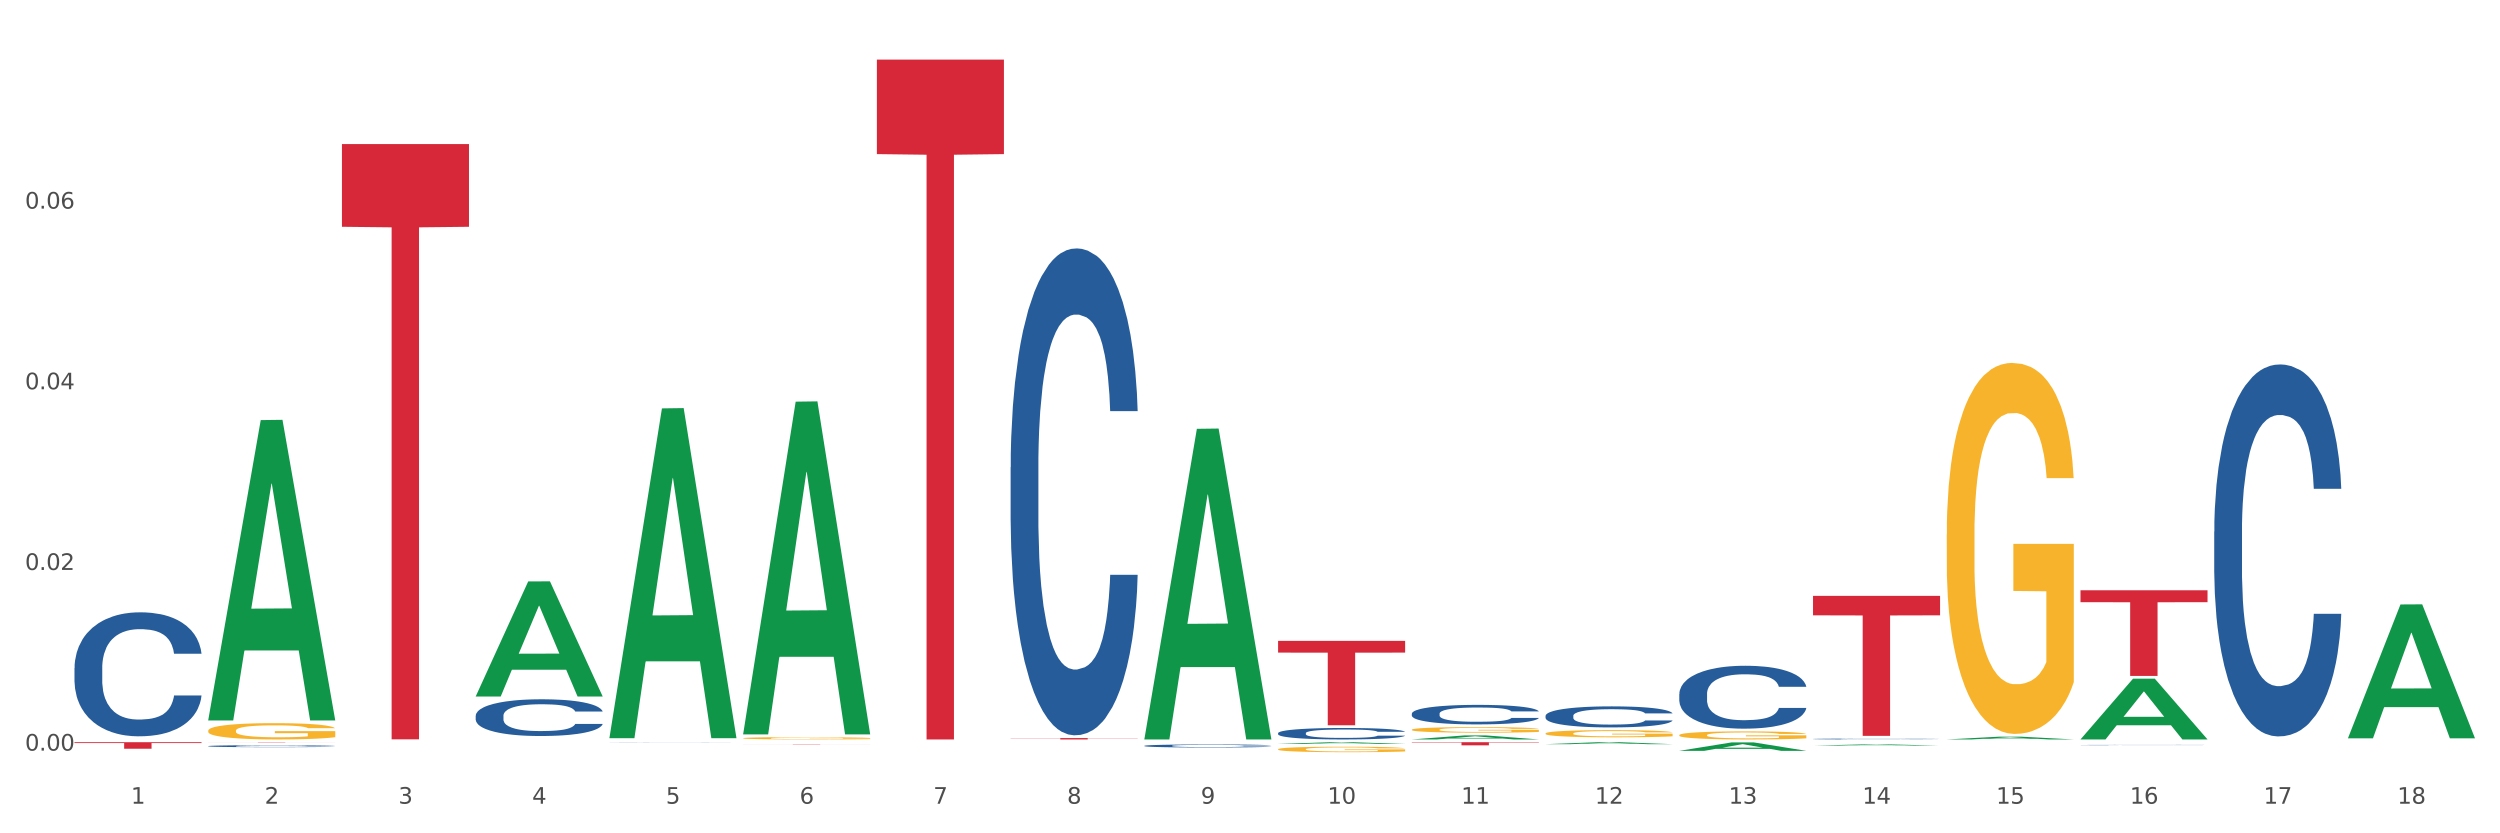 <?xml version="1.0" encoding="utf-8" standalone="no"?>
<!DOCTYPE svg PUBLIC "-//W3C//DTD SVG 1.1//EN"
  "http://www.w3.org/Graphics/SVG/1.1/DTD/svg11.dtd">
<svg xmlns:xlink="http://www.w3.org/1999/xlink" width="1080pt" height="360pt" viewBox="0 0 1080 360" xmlns="http://www.w3.org/2000/svg" version="1.1">
 <rect x="0" y="0" width="1080" height="360" fill="#333333" stroke="none"/>
 <defs>
  <style type="text/css">*{stroke-linejoin: round; stroke-linecap: butt}</style>
 </defs>
 <g id="figure_1">
  <g id="patch_1">
   <path d="M 0 360 
L 1080 360 
L 1080 0 
L 0 0 
z
" style="fill: #ffffff; stroke: #ffffff; stroke-linejoin: miter"/>
  </g>
  <g id="axes_1">
   <g id="matplotlib.axis_1">
    <g id="xtick_1">
     <g id="text_1">
      <!-- 1 -->
      <g style="fill: #4d4d4d" transform="translate(56.563 347.204) scale(0.096 -0.096)">
       <defs>
        <path id="DejaVuSans-31" d="M 794 531 
L 1825 531 
L 1825 4091 
L 703 3866 
L 703 4441 
L 1819 4666 
L 2450 4666 
L 2450 531 
L 3481 531 
L 3481 0 
L 794 0 
L 794 531 
z
" transform="scale(0.016)"/>
       </defs>
       <use xlink:href="#DejaVuSans-31"/>
      </g>
     </g>
    </g>
    <g id="xtick_2">
     <g id="text_2">
      <!-- 2 -->
      <g style="fill: #4d4d4d" transform="translate(114.336 347.204) scale(0.096 -0.096)">
       <defs>
        <path id="DejaVuSans-32" d="M 1228 531 
L 3431 531 
L 3431 0 
L 469 0 
L 469 531 
Q 828 903 1448 1529 
Q 2069 2156 2228 2338 
Q 2531 2678 2651 2914 
Q 2772 3150 2772 3378 
Q 2772 3750 2511 3984 
Q 2250 4219 1831 4219 
Q 1534 4219 1204 4116 
Q 875 4013 500 3803 
L 500 4441 
Q 881 4594 1212 4672 
Q 1544 4750 1819 4750 
Q 2544 4750 2975 4387 
Q 3406 4025 3406 3419 
Q 3406 3131 3298 2873 
Q 3191 2616 2906 2266 
Q 2828 2175 2409 1742 
Q 1991 1309 1228 531 
z
" transform="scale(0.016)"/>
       </defs>
       <use xlink:href="#DejaVuSans-32"/>
      </g>
     </g>
    </g>
    <g id="xtick_3">
     <g id="text_3">
      <!-- 3 -->
      <g style="fill: #4d4d4d" transform="translate(172.109 347.204) scale(0.096 -0.096)">
       <defs>
        <path id="DejaVuSans-33" d="M 2597 2516 
Q 3050 2419 3304 2112 
Q 3559 1806 3559 1356 
Q 3559 666 3084 287 
Q 2609 -91 1734 -91 
Q 1441 -91 1130 -33 
Q 819 25 488 141 
L 488 750 
Q 750 597 1062 519 
Q 1375 441 1716 441 
Q 2309 441 2620 675 
Q 2931 909 2931 1356 
Q 2931 1769 2642 2001 
Q 2353 2234 1838 2234 
L 1294 2234 
L 1294 2753 
L 1863 2753 
Q 2328 2753 2575 2939 
Q 2822 3125 2822 3475 
Q 2822 3834 2567 4026 
Q 2313 4219 1838 4219 
Q 1578 4219 1281 4162 
Q 984 4106 628 3988 
L 628 4550 
Q 988 4650 1302 4700 
Q 1616 4750 1894 4750 
Q 2613 4750 3031 4423 
Q 3450 4097 3450 3541 
Q 3450 3153 3228 2886 
Q 3006 2619 2597 2516 
z
" transform="scale(0.016)"/>
       </defs>
       <use xlink:href="#DejaVuSans-33"/>
      </g>
     </g>
    </g>
    <g id="xtick_4">
     <g id="text_4">
      <!-- 4 -->
      <g style="fill: #4d4d4d" transform="translate(229.882 347.204) scale(0.096 -0.096)">
       <defs>
        <path id="DejaVuSans-34" d="M 2419 4116 
L 825 1625 
L 2419 1625 
L 2419 4116 
z
M 2253 4666 
L 3047 4666 
L 3047 1625 
L 3713 1625 
L 3713 1100 
L 3047 1100 
L 3047 0 
L 2419 0 
L 2419 1100 
L 313 1100 
L 313 1709 
L 2253 4666 
z
" transform="scale(0.016)"/>
       </defs>
       <use xlink:href="#DejaVuSans-34"/>
      </g>
     </g>
    </g>
    <g id="xtick_5">
     <g id="text_5">
      <!-- 5 -->
      <g style="fill: #4d4d4d" transform="translate(287.655 347.204) scale(0.096 -0.096)">
       <defs>
        <path id="DejaVuSans-35" d="M 691 4666 
L 3169 4666 
L 3169 4134 
L 1269 4134 
L 1269 2991 
Q 1406 3038 1543 3061 
Q 1681 3084 1819 3084 
Q 2600 3084 3056 2656 
Q 3513 2228 3513 1497 
Q 3513 744 3044 326 
Q 2575 -91 1722 -91 
Q 1428 -91 1123 -41 
Q 819 9 494 109 
L 494 744 
Q 775 591 1075 516 
Q 1375 441 1709 441 
Q 2250 441 2565 725 
Q 2881 1009 2881 1497 
Q 2881 1984 2565 2268 
Q 2250 2553 1709 2553 
Q 1456 2553 1204 2497 
Q 953 2441 691 2322 
L 691 4666 
z
" transform="scale(0.016)"/>
       </defs>
       <use xlink:href="#DejaVuSans-35"/>
      </g>
     </g>
    </g>
    <g id="xtick_6">
     <g id="text_6">
      <!-- 6 -->
      <g style="fill: #4d4d4d" transform="translate(345.428 347.204) scale(0.096 -0.096)">
       <defs>
        <path id="DejaVuSans-36" d="M 2113 2584 
Q 1688 2584 1439 2293 
Q 1191 2003 1191 1497 
Q 1191 994 1439 701 
Q 1688 409 2113 409 
Q 2538 409 2786 701 
Q 3034 994 3034 1497 
Q 3034 2003 2786 2293 
Q 2538 2584 2113 2584 
z
M 3366 4563 
L 3366 3988 
Q 3128 4100 2886 4159 
Q 2644 4219 2406 4219 
Q 1781 4219 1451 3797 
Q 1122 3375 1075 2522 
Q 1259 2794 1537 2939 
Q 1816 3084 2150 3084 
Q 2853 3084 3261 2657 
Q 3669 2231 3669 1497 
Q 3669 778 3244 343 
Q 2819 -91 2113 -91 
Q 1303 -91 875 529 
Q 447 1150 447 2328 
Q 447 3434 972 4092 
Q 1497 4750 2381 4750 
Q 2619 4750 2861 4703 
Q 3103 4656 3366 4563 
z
" transform="scale(0.016)"/>
       </defs>
       <use xlink:href="#DejaVuSans-36"/>
      </g>
     </g>
    </g>
    <g id="xtick_7">
     <g id="text_7">
      <!-- 7 -->
      <g style="fill: #4d4d4d" transform="translate(403.201 347.204) scale(0.096 -0.096)">
       <defs>
        <path id="DejaVuSans-37" d="M 525 4666 
L 3525 4666 
L 3525 4397 
L 1831 0 
L 1172 0 
L 2766 4134 
L 525 4134 
L 525 4666 
z
" transform="scale(0.016)"/>
       </defs>
       <use xlink:href="#DejaVuSans-37"/>
      </g>
     </g>
    </g>
    <g id="xtick_8">
     <g id="text_8">
      <!-- 8 -->
      <g style="fill: #4d4d4d" transform="translate(460.974 347.204) scale(0.096 -0.096)">
       <defs>
        <path id="DejaVuSans-38" d="M 2034 2216 
Q 1584 2216 1326 1975 
Q 1069 1734 1069 1313 
Q 1069 891 1326 650 
Q 1584 409 2034 409 
Q 2484 409 2743 651 
Q 3003 894 3003 1313 
Q 3003 1734 2745 1975 
Q 2488 2216 2034 2216 
z
M 1403 2484 
Q 997 2584 770 2862 
Q 544 3141 544 3541 
Q 544 4100 942 4425 
Q 1341 4750 2034 4750 
Q 2731 4750 3128 4425 
Q 3525 4100 3525 3541 
Q 3525 3141 3298 2862 
Q 3072 2584 2669 2484 
Q 3125 2378 3379 2068 
Q 3634 1759 3634 1313 
Q 3634 634 3220 271 
Q 2806 -91 2034 -91 
Q 1263 -91 848 271 
Q 434 634 434 1313 
Q 434 1759 690 2068 
Q 947 2378 1403 2484 
z
M 1172 3481 
Q 1172 3119 1398 2916 
Q 1625 2713 2034 2713 
Q 2441 2713 2670 2916 
Q 2900 3119 2900 3481 
Q 2900 3844 2670 4047 
Q 2441 4250 2034 4250 
Q 1625 4250 1398 4047 
Q 1172 3844 1172 3481 
z
" transform="scale(0.016)"/>
       </defs>
       <use xlink:href="#DejaVuSans-38"/>
      </g>
     </g>
    </g>
    <g id="xtick_9">
     <g id="text_9">
      <!-- 9 -->
      <g style="fill: #4d4d4d" transform="translate(518.747 347.204) scale(0.096 -0.096)">
       <defs>
        <path id="DejaVuSans-39" d="M 703 97 
L 703 672 
Q 941 559 1184 500 
Q 1428 441 1663 441 
Q 2288 441 2617 861 
Q 2947 1281 2994 2138 
Q 2813 1869 2534 1725 
Q 2256 1581 1919 1581 
Q 1219 1581 811 2004 
Q 403 2428 403 3163 
Q 403 3881 828 4315 
Q 1253 4750 1959 4750 
Q 2769 4750 3195 4129 
Q 3622 3509 3622 2328 
Q 3622 1225 3098 567 
Q 2575 -91 1691 -91 
Q 1453 -91 1209 -44 
Q 966 3 703 97 
z
M 1959 2075 
Q 2384 2075 2632 2365 
Q 2881 2656 2881 3163 
Q 2881 3666 2632 3958 
Q 2384 4250 1959 4250 
Q 1534 4250 1286 3958 
Q 1038 3666 1038 3163 
Q 1038 2656 1286 2365 
Q 1534 2075 1959 2075 
z
" transform="scale(0.016)"/>
       </defs>
       <use xlink:href="#DejaVuSans-39"/>
      </g>
     </g>
    </g>
    <g id="xtick_10">
     <g id="text_10">
      <!-- 10 -->
      <g style="fill: #4d4d4d" transform="translate(573.466 347.204) scale(0.096 -0.096)">
       <defs>
        <path id="DejaVuSans-30" d="M 2034 4250 
Q 1547 4250 1301 3770 
Q 1056 3291 1056 2328 
Q 1056 1369 1301 889 
Q 1547 409 2034 409 
Q 2525 409 2770 889 
Q 3016 1369 3016 2328 
Q 3016 3291 2770 3770 
Q 2525 4250 2034 4250 
z
M 2034 4750 
Q 2819 4750 3233 4129 
Q 3647 3509 3647 2328 
Q 3647 1150 3233 529 
Q 2819 -91 2034 -91 
Q 1250 -91 836 529 
Q 422 1150 422 2328 
Q 422 3509 836 4129 
Q 1250 4750 2034 4750 
z
" transform="scale(0.016)"/>
       </defs>
       <use xlink:href="#DejaVuSans-31"/>
       <use xlink:href="#DejaVuSans-30" transform="translate(63.623 0)"/>
      </g>
     </g>
    </g>
    <g id="xtick_11">
     <g id="text_11">
      <!-- 11 -->
      <g style="fill: #4d4d4d" transform="translate(631.239 347.204) scale(0.096 -0.096)">
       <use xlink:href="#DejaVuSans-31"/>
       <use xlink:href="#DejaVuSans-31" transform="translate(63.623 0)"/>
      </g>
     </g>
    </g>
    <g id="xtick_12">
     <g id="text_12">
      <!-- 12 -->
      <g style="fill: #4d4d4d" transform="translate(689.012 347.204) scale(0.096 -0.096)">
       <use xlink:href="#DejaVuSans-31"/>
       <use xlink:href="#DejaVuSans-32" transform="translate(63.623 0)"/>
      </g>
     </g>
    </g>
    <g id="xtick_13">
     <g id="text_13">
      <!-- 13 -->
      <g style="fill: #4d4d4d" transform="translate(746.785 347.204) scale(0.096 -0.096)">
       <use xlink:href="#DejaVuSans-31"/>
       <use xlink:href="#DejaVuSans-33" transform="translate(63.623 0)"/>
      </g>
     </g>
    </g>
    <g id="xtick_14">
     <g id="text_14">
      <!-- 14 -->
      <g style="fill: #4d4d4d" transform="translate(804.558 347.204) scale(0.096 -0.096)">
       <use xlink:href="#DejaVuSans-31"/>
       <use xlink:href="#DejaVuSans-34" transform="translate(63.623 0)"/>
      </g>
     </g>
    </g>
    <g id="xtick_15">
     <g id="text_15">
      <!-- 15 -->
      <g style="fill: #4d4d4d" transform="translate(862.331 347.204) scale(0.096 -0.096)">
       <use xlink:href="#DejaVuSans-31"/>
       <use xlink:href="#DejaVuSans-35" transform="translate(63.623 0)"/>
      </g>
     </g>
    </g>
    <g id="xtick_16">
     <g id="text_16">
      <!-- 16 -->
      <g style="fill: #4d4d4d" transform="translate(920.104 347.204) scale(0.096 -0.096)">
       <use xlink:href="#DejaVuSans-31"/>
       <use xlink:href="#DejaVuSans-36" transform="translate(63.623 0)"/>
      </g>
     </g>
    </g>
    <g id="xtick_17">
     <g id="text_17">
      <!-- 17 -->
      <g style="fill: #4d4d4d" transform="translate(977.877 347.204) scale(0.096 -0.096)">
       <use xlink:href="#DejaVuSans-31"/>
       <use xlink:href="#DejaVuSans-37" transform="translate(63.623 0)"/>
      </g>
     </g>
    </g>
    <g id="xtick_18">
     <g id="text_18">
      <!-- 18 -->
      <g style="fill: #4d4d4d" transform="translate(1035.65 347.204) scale(0.096 -0.096)">
       <use xlink:href="#DejaVuSans-31"/>
       <use xlink:href="#DejaVuSans-38" transform="translate(63.623 0)"/>
      </g>
     </g>
    </g>
    <g id="xtick_19"/>
    <g id="xtick_20"/>
    <g id="xtick_21"/>
    <g id="xtick_22"/>
    <g id="xtick_23"/>
    <g id="xtick_24"/>
    <g id="xtick_25"/>
    <g id="xtick_26"/>
    <g id="xtick_27"/>
    <g id="xtick_28"/>
    <g id="xtick_29"/>
    <g id="xtick_30"/>
    <g id="xtick_31"/>
    <g id="xtick_32"/>
    <g id="xtick_33"/>
    <g id="xtick_34"/>
    <g id="xtick_35"/>
   </g>
   <g id="matplotlib.axis_2">
    <g id="ytick_1">
     <g id="text_19">
      <!-- 0.00 -->
      <g style="fill: #4d4d4d" transform="translate(10.8 324.269) scale(0.096 -0.096)">
       <defs>
        <path id="DejaVuSans-2e" d="M 684 794 
L 1344 794 
L 1344 0 
L 684 0 
L 684 794 
z
" transform="scale(0.016)"/>
       </defs>
       <use xlink:href="#DejaVuSans-30"/>
       <use xlink:href="#DejaVuSans-2e" transform="translate(63.623 0)"/>
       <use xlink:href="#DejaVuSans-30" transform="translate(95.41 0)"/>
       <use xlink:href="#DejaVuSans-30" transform="translate(159.033 0)"/>
      </g>
     </g>
    </g>
    <g id="ytick_2">
     <g id="text_20">
      <!-- 0.02 -->
      <g style="fill: #4d4d4d" transform="translate(10.8 246.221) scale(0.096 -0.096)">
       <use xlink:href="#DejaVuSans-30"/>
       <use xlink:href="#DejaVuSans-2e" transform="translate(63.623 0)"/>
       <use xlink:href="#DejaVuSans-30" transform="translate(95.41 0)"/>
       <use xlink:href="#DejaVuSans-32" transform="translate(159.033 0)"/>
      </g>
     </g>
    </g>
    <g id="ytick_3">
     <g id="text_21">
      <!-- 0.04 -->
      <g style="fill: #4d4d4d" transform="translate(10.8 168.174) scale(0.096 -0.096)">
       <use xlink:href="#DejaVuSans-30"/>
       <use xlink:href="#DejaVuSans-2e" transform="translate(63.623 0)"/>
       <use xlink:href="#DejaVuSans-30" transform="translate(95.41 0)"/>
       <use xlink:href="#DejaVuSans-34" transform="translate(159.033 0)"/>
      </g>
     </g>
    </g>
    <g id="ytick_4">
     <g id="text_22">
      <!-- 0.06 -->
      <g style="fill: #4d4d4d" transform="translate(10.8 90.126) scale(0.096 -0.096)">
       <use xlink:href="#DejaVuSans-30"/>
       <use xlink:href="#DejaVuSans-2e" transform="translate(63.623 0)"/>
       <use xlink:href="#DejaVuSans-30" transform="translate(95.41 0)"/>
       <use xlink:href="#DejaVuSans-36" transform="translate(159.033 0)"/>
      </g>
     </g>
    </g>
    <g id="ytick_5"/>
    <g id="ytick_6"/>
    <g id="ytick_7"/>
    <g id="ytick_8"/>
   </g>
   <g id="PolyCollection_1">
    <path d="M 89.948 310.984 
L 90.005 310.862 
L 112.637 181.483 
L 122.03 181.361 
L 144.832 311.228 
L 133.969 311.228 
L 129.046 280.987 
L 105.678 280.987 
L 105.508 281.475 
L 100.755 311.228 
L 89.948 311.228 
L 89.948 310.984 
L 108.62 262.94 
L 126.104 262.818 
L 117.447 209.042 
L 117.334 208.798 
L 117.22 209.164 
L 108.563 262.818 
L 108.62 262.94 
L 89.948 310.984 
z
" clip-path="url(#p5ad41a4fc0)" style="fill: #109648"/>
    <path d="M 783.224 257.414 
L 838.108 257.414 
L 838.108 265.819 
L 816.519 265.875 
L 816.519 317.894 
L 804.683 317.894 
L 804.683 265.875 
L 783.224 265.819 
L 783.224 257.471 
L 783.224 257.414 
z
" clip-path="url(#p5ad41a4fc0)" style="fill: #d62839"/>
    <path d="M 609.905 320.621 
L 664.789 320.621 
L 664.789 320.811 
L 643.2 320.813 
L 643.2 321.989 
L 631.364 321.989 
L 631.364 320.813 
L 609.905 320.811 
L 609.905 320.623 
L 609.905 320.621 
z
" clip-path="url(#p5ad41a4fc0)" style="fill: #d62839"/>
    <path d="M 552.132 276.865 
L 607.016 276.865 
L 607.016 281.929 
L 585.427 281.963 
L 585.427 313.304 
L 573.591 313.304 
L 573.591 281.963 
L 552.132 281.929 
L 552.132 276.9 
L 552.132 276.865 
z
" clip-path="url(#p5ad41a4fc0)" style="fill: #d62839"/>
    <path d="M 436.586 318.835 
L 491.47 318.835 
L 491.47 318.919 
L 469.881 318.92 
L 469.881 319.442 
L 458.045 319.442 
L 458.045 318.92 
L 436.586 318.919 
L 436.586 318.836 
L 436.586 318.835 
z
" clip-path="url(#p5ad41a4fc0)" style="fill: #d62839"/>
    <path d="M 378.813 25.759 
L 433.697 25.759 
L 433.697 66.572 
L 412.108 66.847 
L 412.108 319.442 
L 400.272 319.442 
L 400.272 66.847 
L 378.813 66.572 
L 378.813 26.035 
L 378.813 25.759 
z
" clip-path="url(#p5ad41a4fc0)" style="fill: #d62839"/>
    <path d="M 321.04 321.496 
L 375.924 321.496 
L 375.924 321.512 
L 354.335 321.512 
L 354.335 321.613 
L 342.499 321.613 
L 342.499 321.512 
L 321.04 321.512 
L 321.04 321.496 
L 321.04 321.496 
z
" clip-path="url(#p5ad41a4fc0)" style="fill: #d62839"/>
    <path d="M 147.721 62.231 
L 202.605 62.231 
L 202.605 97.969 
L 181.016 98.21 
L 181.016 319.4 
L 169.18 319.4 
L 169.18 98.21 
L 147.721 97.969 
L 147.721 62.472 
L 147.721 62.231 
z
" clip-path="url(#p5ad41a4fc0)" style="fill: #d62839"/>
    <path d="M 89.948 320.621 
L 144.832 320.621 
L 144.832 320.639 
L 123.243 320.639 
L 123.243 320.747 
L 111.407 320.747 
L 111.407 320.639 
L 89.948 320.639 
L 89.948 320.622 
L 89.948 320.621 
z
" clip-path="url(#p5ad41a4fc0)" style="fill: #d62839"/>
    <path d="M 32.175 320.621 
L 87.059 320.621 
L 87.059 321.015 
L 65.47 321.017 
L 65.47 323.451 
L 53.635 323.451 
L 53.635 321.017 
L 32.175 321.015 
L 32.175 320.624 
L 32.175 320.621 
z
" clip-path="url(#p5ad41a4fc0)" style="fill: #d62839"/>
    <path d="M 898.77 255.002 
L 953.654 255.002 
L 953.654 260.142 
L 932.064 260.177 
L 932.064 291.99 
L 920.229 291.99 
L 920.229 260.177 
L 898.77 260.142 
L 898.77 255.037 
L 898.77 255.002 
z
" clip-path="url(#p5ad41a4fc0)" style="fill: #d62839"/>
    <path d="M 32.175 288.589 
L 32.24 288.54 
L 32.24 287.17 
L 32.434 285.311 
L 33.148 281.887 
L 34.056 279.294 
L 35.613 276.261 
L 36.457 274.989 
L 37.56 273.57 
L 39.83 271.271 
L 42.425 269.314 
L 44.242 268.238 
L 45.604 267.553 
L 48.653 266.33 
L 50.405 265.792 
L 52.221 265.351 
L 53.778 265.058 
L 56.373 264.715 
L 58.449 264.569 
L 60.85 264.52 
L 62.861 264.569 
L 65.521 264.764 
L 69.413 265.351 
L 70.905 265.694 
L 72.917 266.281 
L 74.993 267.064 
L 76.679 267.846 
L 78.626 268.972 
L 80.637 270.439 
L 82.583 272.298 
L 83.945 274.01 
L 85.048 275.82 
L 86.021 278.022 
L 86.735 280.419 
L 87.059 282.425 
L 75.187 282.425 
L 74.863 280.615 
L 74.214 278.658 
L 73.565 277.337 
L 72.852 276.261 
L 71.749 275.038 
L 70.776 274.255 
L 69.154 273.325 
L 67.662 272.738 
L 66.429 272.396 
L 64.937 272.102 
L 61.758 271.809 
L 59.487 271.809 
L 58.06 271.907 
L 56.309 272.151 
L 54.816 272.494 
L 53.065 273.081 
L 51.702 273.717 
L 50.34 274.548 
L 49.562 275.136 
L 48.394 276.212 
L 47.615 277.092 
L 46.577 278.609 
L 45.993 279.685 
L 44.955 282.474 
L 44.501 284.528 
L 44.307 285.947 
L 44.177 287.513 
L 44.177 295.144 
L 44.566 298.569 
L 44.891 300.036 
L 45.41 301.7 
L 46.383 303.852 
L 47.81 305.956 
L 49.302 307.472 
L 50.535 308.402 
L 51.702 309.087 
L 52.87 309.625 
L 54.297 310.114 
L 55.465 310.408 
L 57.217 310.701 
L 59.293 310.848 
L 60.915 310.848 
L 64.223 310.603 
L 65.715 310.359 
L 67.143 310.016 
L 68.7 309.478 
L 69.932 308.891 
L 70.646 308.451 
L 71.814 307.521 
L 72.722 306.543 
L 73.5 305.418 
L 74.019 304.439 
L 74.603 302.972 
L 75.057 301.308 
L 75.187 300.428 
L 87.059 300.428 
L 86.8 302.189 
L 86.346 303.901 
L 85.437 306.2 
L 84.724 307.521 
L 83.621 309.136 
L 82.453 310.505 
L 80.831 312.022 
L 79.339 313.147 
L 77.782 314.126 
L 76.095 315.006 
L 73.046 316.229 
L 71.943 316.572 
L 69.608 317.159 
L 67.791 317.501 
L 65.132 317.843 
L 62.407 318.039 
L 59.552 318.088 
L 57.022 317.99 
L 54.233 317.697 
L 52.481 317.403 
L 50.535 316.963 
L 48.264 316.278 
L 46.123 315.446 
L 44.112 314.468 
L 42.231 313.343 
L 40.479 312.071 
L 38.208 309.967 
L 36.522 307.913 
L 35.289 306.005 
L 34.446 304.39 
L 33.602 302.336 
L 33.148 300.917 
L 32.434 297.492 
L 32.175 294.313 
L 32.175 288.589 
z
" clip-path="url(#p5ad41a4fc0)" style="fill: #255c99"/>
    <path d="M 956.543 229.643 
L 956.608 229.496 
L 956.608 225.387 
L 956.802 219.81 
L 957.516 209.536 
L 958.424 201.758 
L 959.981 192.659 
L 960.824 188.843 
L 961.927 184.587 
L 964.198 177.689 
L 966.793 171.819 
L 968.609 168.59 
L 969.972 166.536 
L 973.021 162.866 
L 974.773 161.252 
L 976.589 159.931 
L 978.146 159.051 
L 980.741 158.023 
L 982.817 157.583 
L 985.217 157.436 
L 987.229 157.583 
L 989.888 158.17 
L 993.781 159.931 
L 995.273 160.959 
L 997.284 162.72 
L 999.36 165.068 
L 1001.047 167.416 
L 1002.993 170.792 
L 1005.004 175.194 
L 1006.951 180.771 
L 1008.313 185.908 
L 1009.416 191.338 
L 1010.389 197.942 
L 1011.103 205.134 
L 1011.427 211.151 
L 999.555 211.151 
L 999.231 205.721 
L 998.582 199.85 
L 997.933 195.888 
L 997.219 192.659 
L 996.116 188.99 
L 995.143 186.642 
L 993.521 183.853 
L 992.029 182.092 
L 990.797 181.065 
L 989.305 180.184 
L 986.126 179.304 
L 983.855 179.304 
L 982.428 179.597 
L 980.676 180.331 
L 979.184 181.358 
L 977.432 183.119 
L 976.07 185.027 
L 974.708 187.522 
L 973.929 189.283 
L 972.761 192.512 
L 971.983 195.154 
L 970.945 199.703 
L 970.361 202.932 
L 969.323 211.298 
L 968.869 217.462 
L 968.674 221.718 
L 968.545 226.414 
L 968.545 249.309 
L 968.934 259.582 
L 969.258 263.985 
L 969.777 268.975 
L 970.75 275.432 
L 972.178 281.743 
L 973.67 286.292 
L 974.902 289.081 
L 976.07 291.135 
L 977.238 292.75 
L 978.665 294.217 
L 979.833 295.098 
L 981.584 295.979 
L 983.66 296.419 
L 985.282 296.419 
L 988.591 295.685 
L 990.083 294.951 
L 991.51 293.924 
L 993.067 292.31 
L 994.3 290.548 
L 995.014 289.228 
L 996.181 286.439 
L 997.09 283.504 
L 997.868 280.128 
L 998.387 277.193 
L 998.971 272.79 
L 999.425 267.801 
L 999.555 265.159 
L 1011.427 265.159 
L 1011.168 270.442 
L 1010.713 275.579 
L 1009.805 282.477 
L 1009.092 286.439 
L 1007.989 291.282 
L 1006.821 295.392 
L 1005.199 299.941 
L 1003.707 303.317 
L 1002.15 306.252 
L 1000.463 308.894 
L 997.414 312.563 
L 996.311 313.59 
L 993.976 315.351 
L 992.159 316.378 
L 989.499 317.406 
L 986.774 317.993 
L 983.92 318.139 
L 981.39 317.846 
L 978.6 316.965 
L 976.849 316.085 
L 974.902 314.764 
L 972.632 312.709 
L 970.491 310.214 
L 968.48 307.279 
L 966.598 303.904 
L 964.847 300.088 
L 962.576 293.777 
L 960.889 287.613 
L 959.657 281.89 
L 958.813 277.046 
L 957.97 270.882 
L 957.516 266.626 
L 956.802 256.353 
L 956.543 246.814 
L 956.543 229.643 
z
" clip-path="url(#p5ad41a4fc0)" style="fill: #255c99"/>
    <path d="M 898.77 321.859 
L 898.835 321.859 
L 898.835 321.855 
L 899.029 321.849 
L 899.743 321.839 
L 900.651 321.831 
L 902.208 321.823 
L 903.051 321.819 
L 904.154 321.815 
L 906.425 321.808 
L 909.02 321.802 
L 910.836 321.799 
L 912.199 321.797 
L 915.248 321.794 
L 917 321.792 
L 918.816 321.791 
L 920.373 321.79 
L 922.968 321.789 
L 925.044 321.788 
L 927.444 321.788 
L 929.456 321.788 
L 932.116 321.789 
L 936.008 321.791 
L 937.5 321.792 
L 939.511 321.793 
L 941.587 321.796 
L 943.274 321.798 
L 945.22 321.801 
L 947.231 321.806 
L 949.178 321.811 
L 950.54 321.816 
L 951.643 321.821 
L 952.616 321.828 
L 953.33 321.835 
L 953.654 321.841 
L 941.782 321.841 
L 941.458 321.835 
L 940.809 321.83 
L 940.16 321.826 
L 939.446 321.823 
L 938.344 321.819 
L 937.37 321.817 
L 935.749 321.814 
L 934.256 321.812 
L 933.024 321.811 
L 931.532 321.81 
L 928.353 321.81 
L 926.082 321.81 
L 924.655 321.81 
L 922.903 321.811 
L 921.411 321.812 
L 919.659 321.813 
L 918.297 321.815 
L 916.935 321.818 
L 916.156 321.819 
L 914.988 321.822 
L 914.21 321.825 
L 913.172 321.829 
L 912.588 321.833 
L 911.55 321.841 
L 911.096 321.847 
L 910.901 321.851 
L 910.772 321.856 
L 910.772 321.878 
L 911.161 321.888 
L 911.485 321.892 
L 912.004 321.897 
L 912.977 321.903 
L 914.405 321.91 
L 915.897 321.914 
L 917.129 321.917 
L 918.297 321.919 
L 919.465 321.92 
L 920.892 321.922 
L 922.06 321.923 
L 923.811 321.923 
L 925.887 321.924 
L 927.509 321.924 
L 930.818 321.923 
L 932.31 321.922 
L 933.737 321.921 
L 935.294 321.92 
L 936.527 321.918 
L 937.241 321.917 
L 938.408 321.914 
L 939.317 321.911 
L 940.095 321.908 
L 940.614 321.905 
L 941.198 321.901 
L 941.652 321.896 
L 941.782 321.893 
L 953.654 321.893 
L 953.395 321.899 
L 952.94 321.904 
L 952.032 321.91 
L 951.319 321.914 
L 950.216 321.919 
L 949.048 321.923 
L 947.426 321.927 
L 945.934 321.931 
L 944.377 321.934 
L 942.69 321.936 
L 939.641 321.94 
L 938.538 321.941 
L 936.203 321.942 
L 934.386 321.943 
L 931.726 321.944 
L 929.002 321.945 
L 926.147 321.945 
L 923.617 321.945 
L 920.827 321.944 
L 919.076 321.943 
L 917.129 321.942 
L 914.859 321.94 
L 912.718 321.937 
L 910.707 321.935 
L 908.825 321.931 
L 907.074 321.928 
L 904.803 321.921 
L 903.116 321.915 
L 901.884 321.91 
L 901.04 321.905 
L 900.197 321.899 
L 899.743 321.895 
L 899.029 321.885 
L 898.77 321.875 
L 898.77 321.859 
z
" clip-path="url(#p5ad41a4fc0)" style="fill: #255c99"/>
    <path d="M 783.224 319.239 
L 783.289 319.238 
L 783.289 319.229 
L 783.483 319.216 
L 784.197 319.193 
L 785.105 319.175 
L 786.662 319.154 
L 787.506 319.145 
L 788.608 319.135 
L 790.879 319.12 
L 793.474 319.106 
L 795.291 319.099 
L 796.653 319.094 
L 799.702 319.085 
L 801.454 319.082 
L 803.27 319.079 
L 804.827 319.077 
L 807.422 319.074 
L 809.498 319.073 
L 811.899 319.073 
L 813.91 319.073 
L 816.57 319.075 
L 820.462 319.079 
L 821.954 319.081 
L 823.965 319.085 
L 826.041 319.091 
L 827.728 319.096 
L 829.674 319.104 
L 831.685 319.114 
L 833.632 319.127 
L 834.994 319.138 
L 836.097 319.151 
L 837.07 319.166 
L 837.784 319.183 
L 838.108 319.196 
L 826.236 319.196 
L 825.912 319.184 
L 825.263 319.17 
L 824.614 319.161 
L 823.9 319.154 
L 822.798 319.145 
L 821.824 319.14 
L 820.203 319.134 
L 818.71 319.13 
L 817.478 319.127 
L 815.986 319.125 
L 812.807 319.123 
L 810.536 319.123 
L 809.109 319.124 
L 807.357 319.126 
L 805.865 319.128 
L 804.114 319.132 
L 802.751 319.136 
L 801.389 319.142 
L 800.61 319.146 
L 799.443 319.154 
L 798.664 319.16 
L 797.626 319.17 
L 797.042 319.177 
L 796.004 319.197 
L 795.55 319.211 
L 795.355 319.221 
L 795.226 319.231 
L 795.226 319.284 
L 795.615 319.308 
L 795.939 319.318 
L 796.458 319.329 
L 797.431 319.344 
L 798.859 319.358 
L 800.351 319.369 
L 801.583 319.375 
L 802.751 319.38 
L 803.919 319.384 
L 805.346 319.387 
L 806.514 319.389 
L 808.266 319.391 
L 810.342 319.392 
L 811.963 319.392 
L 815.272 319.39 
L 816.764 319.389 
L 818.191 319.386 
L 819.748 319.383 
L 820.981 319.379 
L 821.695 319.376 
L 822.862 319.369 
L 823.771 319.362 
L 824.549 319.355 
L 825.068 319.348 
L 825.652 319.338 
L 826.106 319.326 
L 826.236 319.32 
L 838.108 319.32 
L 837.849 319.332 
L 837.394 319.344 
L 836.486 319.36 
L 835.773 319.369 
L 834.67 319.38 
L 833.502 319.39 
L 831.88 319.4 
L 830.388 319.408 
L 828.831 319.415 
L 827.144 319.421 
L 824.095 319.429 
L 822.992 319.432 
L 820.657 319.436 
L 818.84 319.438 
L 816.18 319.44 
L 813.456 319.442 
L 810.601 319.442 
L 808.071 319.441 
L 805.281 319.439 
L 803.53 319.437 
L 801.583 319.434 
L 799.313 319.43 
L 797.172 319.424 
L 795.161 319.417 
L 793.279 319.409 
L 791.528 319.401 
L 789.257 319.386 
L 787.57 319.372 
L 786.338 319.359 
L 785.494 319.348 
L 784.651 319.333 
L 784.197 319.324 
L 783.483 319.3 
L 783.224 319.278 
L 783.224 319.239 
z
" clip-path="url(#p5ad41a4fc0)" style="fill: #255c99"/>
    <path d="M 725.451 299.82 
L 725.516 299.795 
L 725.516 299.1 
L 725.71 298.157 
L 726.424 296.419 
L 727.332 295.104 
L 728.889 293.565 
L 729.733 292.92 
L 730.835 292.2 
L 733.106 291.034 
L 735.701 290.041 
L 737.518 289.495 
L 738.88 289.147 
L 741.929 288.527 
L 743.681 288.254 
L 745.497 288.031 
L 747.054 287.882 
L 749.649 287.708 
L 751.725 287.633 
L 754.126 287.609 
L 756.137 287.633 
L 758.797 287.733 
L 762.689 288.031 
L 764.181 288.204 
L 766.192 288.502 
L 768.268 288.899 
L 769.955 289.296 
L 771.901 289.867 
L 773.912 290.612 
L 775.859 291.555 
L 777.221 292.424 
L 778.324 293.342 
L 779.297 294.459 
L 780.011 295.675 
L 780.335 296.692 
L 768.463 296.692 
L 768.139 295.774 
L 767.49 294.781 
L 766.841 294.111 
L 766.127 293.565 
L 765.025 292.945 
L 764.051 292.548 
L 762.43 292.076 
L 760.937 291.778 
L 759.705 291.605 
L 758.213 291.456 
L 755.034 291.307 
L 752.763 291.307 
L 751.336 291.356 
L 749.584 291.48 
L 748.092 291.654 
L 746.341 291.952 
L 744.978 292.275 
L 743.616 292.697 
L 742.837 292.994 
L 741.67 293.54 
L 740.891 293.987 
L 739.853 294.757 
L 739.269 295.303 
L 738.231 296.717 
L 737.777 297.76 
L 737.582 298.479 
L 737.453 299.274 
L 737.453 303.145 
L 737.842 304.883 
L 738.166 305.627 
L 738.685 306.471 
L 739.658 307.563 
L 741.086 308.63 
L 742.578 309.4 
L 743.81 309.871 
L 744.978 310.219 
L 746.146 310.492 
L 747.573 310.74 
L 748.741 310.889 
L 750.493 311.038 
L 752.569 311.112 
L 754.19 311.112 
L 757.499 310.988 
L 758.991 310.864 
L 760.418 310.69 
L 761.975 310.417 
L 763.208 310.119 
L 763.922 309.896 
L 765.089 309.425 
L 765.998 308.928 
L 766.776 308.357 
L 767.295 307.861 
L 767.879 307.116 
L 768.333 306.273 
L 768.463 305.826 
L 780.335 305.826 
L 780.076 306.719 
L 779.621 307.588 
L 778.713 308.754 
L 778 309.425 
L 776.897 310.244 
L 775.729 310.939 
L 774.107 311.708 
L 772.615 312.279 
L 771.058 312.775 
L 769.371 313.222 
L 766.322 313.842 
L 765.219 314.016 
L 762.884 314.314 
L 761.067 314.488 
L 758.407 314.661 
L 755.683 314.761 
L 752.828 314.785 
L 750.298 314.736 
L 747.508 314.587 
L 745.757 314.438 
L 743.81 314.215 
L 741.54 313.867 
L 739.399 313.445 
L 737.388 312.949 
L 735.506 312.378 
L 733.755 311.733 
L 731.484 310.666 
L 729.797 309.623 
L 728.565 308.655 
L 727.721 307.836 
L 726.878 306.794 
L 726.424 306.074 
L 725.71 304.337 
L 725.451 302.723 
L 725.451 299.82 
z
" clip-path="url(#p5ad41a4fc0)" style="fill: #255c99"/>
    <path d="M 667.678 309.235 
L 667.743 309.227 
L 667.743 308.994 
L 667.937 308.679 
L 668.651 308.097 
L 669.559 307.657 
L 671.116 307.142 
L 671.96 306.926 
L 673.062 306.685 
L 675.333 306.295 
L 677.928 305.963 
L 679.745 305.78 
L 681.107 305.664 
L 684.156 305.456 
L 685.908 305.365 
L 687.724 305.29 
L 689.281 305.24 
L 691.876 305.182 
L 693.952 305.157 
L 696.353 305.149 
L 698.364 305.157 
L 701.024 305.191 
L 704.916 305.29 
L 706.408 305.348 
L 708.419 305.448 
L 710.495 305.581 
L 712.182 305.714 
L 714.128 305.905 
L 716.139 306.154 
L 718.086 306.47 
L 719.448 306.76 
L 720.551 307.067 
L 721.524 307.441 
L 722.238 307.848 
L 722.562 308.189 
L 710.69 308.189 
L 710.366 307.881 
L 709.717 307.549 
L 709.068 307.325 
L 708.354 307.142 
L 707.252 306.935 
L 706.278 306.802 
L 704.657 306.644 
L 703.164 306.544 
L 701.932 306.486 
L 700.44 306.436 
L 697.261 306.386 
L 694.99 306.386 
L 693.563 306.403 
L 691.811 306.445 
L 690.319 306.503 
L 688.568 306.602 
L 687.205 306.71 
L 685.843 306.852 
L 685.064 306.951 
L 683.897 307.134 
L 683.118 307.283 
L 682.08 307.541 
L 681.496 307.724 
L 680.458 308.197 
L 680.004 308.546 
L 679.809 308.787 
L 679.68 309.052 
L 679.68 310.348 
L 680.069 310.929 
L 680.393 311.178 
L 680.912 311.461 
L 681.885 311.826 
L 683.313 312.183 
L 684.805 312.441 
L 686.037 312.599 
L 687.205 312.715 
L 688.373 312.806 
L 689.8 312.889 
L 690.968 312.939 
L 692.72 312.989 
L 694.796 313.014 
L 696.417 313.014 
L 699.726 312.972 
L 701.218 312.931 
L 702.645 312.873 
L 704.202 312.781 
L 705.435 312.682 
L 706.149 312.607 
L 707.316 312.449 
L 708.225 312.283 
L 709.003 312.092 
L 709.522 311.926 
L 710.106 311.677 
L 710.56 311.394 
L 710.69 311.245 
L 722.562 311.245 
L 722.303 311.544 
L 721.848 311.834 
L 720.94 312.225 
L 720.227 312.449 
L 719.124 312.723 
L 717.956 312.956 
L 716.334 313.213 
L 714.842 313.404 
L 713.285 313.57 
L 711.598 313.72 
L 708.549 313.927 
L 707.446 313.985 
L 705.111 314.085 
L 703.294 314.143 
L 700.634 314.201 
L 697.91 314.235 
L 695.055 314.243 
L 692.525 314.226 
L 689.735 314.176 
L 687.984 314.127 
L 686.037 314.052 
L 683.767 313.936 
L 681.626 313.794 
L 679.615 313.628 
L 677.733 313.437 
L 675.982 313.221 
L 673.711 312.864 
L 672.024 312.515 
L 670.792 312.192 
L 669.948 311.918 
L 669.105 311.569 
L 668.651 311.328 
L 667.937 310.747 
L 667.678 310.207 
L 667.678 309.235 
z
" clip-path="url(#p5ad41a4fc0)" style="fill: #255c99"/>
    <path d="M 609.905 308.294 
L 609.97 308.286 
L 609.97 308.07 
L 610.164 307.778 
L 610.878 307.239 
L 611.786 306.831 
L 613.343 306.353 
L 614.187 306.153 
L 615.289 305.93 
L 617.56 305.568 
L 620.155 305.26 
L 621.972 305.091 
L 623.334 304.983 
L 626.383 304.79 
L 628.135 304.706 
L 629.951 304.636 
L 631.508 304.59 
L 634.103 304.536 
L 636.179 304.513 
L 638.58 304.505 
L 640.591 304.513 
L 643.251 304.544 
L 647.143 304.636 
L 648.635 304.69 
L 650.646 304.783 
L 652.722 304.906 
L 654.409 305.029 
L 656.355 305.206 
L 658.367 305.437 
L 660.313 305.73 
L 661.675 305.999 
L 662.778 306.284 
L 663.751 306.631 
L 664.465 307.008 
L 664.789 307.323 
L 652.917 307.323 
L 652.593 307.039 
L 651.944 306.731 
L 651.295 306.523 
L 650.581 306.353 
L 649.479 306.161 
L 648.505 306.038 
L 646.884 305.891 
L 645.391 305.799 
L 644.159 305.745 
L 642.667 305.699 
L 639.488 305.653 
L 637.217 305.653 
L 635.79 305.668 
L 634.038 305.707 
L 632.546 305.76 
L 630.795 305.853 
L 629.432 305.953 
L 628.07 306.084 
L 627.291 306.176 
L 626.124 306.346 
L 625.345 306.484 
L 624.307 306.723 
L 623.723 306.892 
L 622.685 307.331 
L 622.231 307.655 
L 622.036 307.878 
L 621.907 308.124 
L 621.907 309.325 
L 622.296 309.864 
L 622.62 310.095 
L 623.139 310.357 
L 624.112 310.696 
L 625.54 311.027 
L 627.032 311.266 
L 628.264 311.412 
L 629.432 311.52 
L 630.6 311.604 
L 632.027 311.681 
L 633.195 311.728 
L 634.947 311.774 
L 637.023 311.797 
L 638.644 311.797 
L 641.953 311.758 
L 643.445 311.72 
L 644.872 311.666 
L 646.429 311.581 
L 647.662 311.489 
L 648.376 311.42 
L 649.543 311.273 
L 650.452 311.119 
L 651.23 310.942 
L 651.749 310.788 
L 652.333 310.557 
L 652.787 310.296 
L 652.917 310.157 
L 664.789 310.157 
L 664.53 310.434 
L 664.076 310.704 
L 663.167 311.066 
L 662.454 311.273 
L 661.351 311.527 
L 660.183 311.743 
L 658.561 311.982 
L 657.069 312.159 
L 655.512 312.313 
L 653.825 312.451 
L 650.776 312.644 
L 649.673 312.698 
L 647.338 312.79 
L 645.521 312.844 
L 642.861 312.898 
L 640.137 312.929 
L 637.282 312.937 
L 634.752 312.921 
L 631.962 312.875 
L 630.211 312.829 
L 628.264 312.759 
L 625.994 312.652 
L 623.853 312.521 
L 621.842 312.367 
L 619.96 312.19 
L 618.209 311.989 
L 615.938 311.658 
L 614.251 311.335 
L 613.019 311.035 
L 612.175 310.781 
L 611.332 310.457 
L 610.878 310.234 
L 610.164 309.695 
L 609.905 309.194 
L 609.905 308.294 
z
" clip-path="url(#p5ad41a4fc0)" style="fill: #255c99"/>
    <path d="M 552.132 316.711 
L 552.197 316.707 
L 552.197 316.58 
L 552.391 316.408 
L 553.105 316.091 
L 554.013 315.851 
L 555.57 315.57 
L 556.414 315.452 
L 557.516 315.321 
L 559.787 315.108 
L 562.382 314.927 
L 564.199 314.827 
L 565.561 314.764 
L 568.61 314.651 
L 570.362 314.601 
L 572.178 314.56 
L 573.735 314.533 
L 576.33 314.501 
L 578.406 314.488 
L 580.807 314.483 
L 582.818 314.488 
L 585.478 314.506 
L 589.37 314.56 
L 590.862 314.592 
L 592.873 314.646 
L 594.949 314.719 
L 596.636 314.791 
L 598.582 314.895 
L 600.594 315.031 
L 602.54 315.203 
L 603.902 315.362 
L 605.005 315.529 
L 605.978 315.733 
L 606.692 315.955 
L 607.016 316.141 
L 595.144 316.141 
L 594.82 315.973 
L 594.171 315.792 
L 593.522 315.67 
L 592.809 315.57 
L 591.706 315.457 
L 590.733 315.384 
L 589.111 315.298 
L 587.619 315.244 
L 586.386 315.212 
L 584.894 315.185 
L 581.715 315.158 
L 579.444 315.158 
L 578.017 315.167 
L 576.265 315.19 
L 574.773 315.221 
L 573.022 315.276 
L 571.659 315.335 
L 570.297 315.412 
L 569.518 315.466 
L 568.351 315.566 
L 567.572 315.647 
L 566.534 315.787 
L 565.95 315.887 
L 564.912 316.145 
L 564.458 316.335 
L 564.263 316.467 
L 564.134 316.612 
L 564.134 317.318 
L 564.523 317.635 
L 564.847 317.771 
L 565.366 317.925 
L 566.339 318.124 
L 567.767 318.319 
L 569.259 318.459 
L 570.491 318.545 
L 571.659 318.609 
L 572.827 318.659 
L 574.254 318.704 
L 575.422 318.731 
L 577.174 318.758 
L 579.25 318.772 
L 580.871 318.772 
L 584.18 318.749 
L 585.672 318.726 
L 587.1 318.695 
L 588.657 318.645 
L 589.889 318.591 
L 590.603 318.55 
L 591.771 318.464 
L 592.679 318.373 
L 593.457 318.269 
L 593.976 318.179 
L 594.56 318.043 
L 595.014 317.889 
L 595.144 317.807 
L 607.016 317.807 
L 606.757 317.97 
L 606.303 318.129 
L 605.394 318.342 
L 604.681 318.464 
L 603.578 318.613 
L 602.41 318.74 
L 600.788 318.88 
L 599.296 318.985 
L 597.739 319.075 
L 596.052 319.157 
L 593.003 319.27 
L 591.9 319.302 
L 589.565 319.356 
L 587.748 319.388 
L 585.088 319.419 
L 582.364 319.437 
L 579.509 319.442 
L 576.979 319.433 
L 574.189 319.406 
L 572.438 319.379 
L 570.491 319.338 
L 568.221 319.274 
L 566.08 319.197 
L 564.069 319.107 
L 562.187 319.003 
L 560.436 318.885 
L 558.165 318.69 
L 556.478 318.5 
L 555.246 318.323 
L 554.402 318.174 
L 553.559 317.984 
L 553.105 317.852 
L 552.391 317.535 
L 552.132 317.241 
L 552.132 316.711 
z
" clip-path="url(#p5ad41a4fc0)" style="fill: #255c99"/>
    <path d="M 494.359 322.195 
L 494.424 322.193 
L 494.424 322.16 
L 494.618 322.114 
L 495.332 322.03 
L 496.24 321.966 
L 497.797 321.892 
L 498.641 321.861 
L 499.743 321.826 
L 502.014 321.769 
L 504.609 321.721 
L 506.426 321.695 
L 507.788 321.678 
L 510.837 321.648 
L 512.589 321.635 
L 514.405 321.624 
L 515.962 321.617 
L 518.557 321.609 
L 520.633 321.605 
L 523.034 321.604 
L 525.045 321.605 
L 527.705 321.61 
L 531.597 321.624 
L 533.089 321.633 
L 535.1 321.647 
L 537.176 321.666 
L 538.863 321.685 
L 540.809 321.713 
L 542.821 321.749 
L 544.767 321.795 
L 546.129 321.837 
L 547.232 321.881 
L 548.205 321.935 
L 548.919 321.994 
L 549.243 322.043 
L 537.371 322.043 
L 537.047 321.999 
L 536.398 321.951 
L 535.749 321.918 
L 535.036 321.892 
L 533.933 321.862 
L 532.96 321.843 
L 531.338 321.82 
L 529.846 321.806 
L 528.613 321.797 
L 527.121 321.79 
L 523.942 321.783 
L 521.671 321.783 
L 520.244 321.785 
L 518.492 321.791 
L 517 321.8 
L 515.249 321.814 
L 513.886 321.83 
L 512.524 321.85 
L 511.745 321.864 
L 510.578 321.891 
L 509.799 321.912 
L 508.761 321.95 
L 508.177 321.976 
L 507.139 322.045 
L 506.685 322.095 
L 506.49 322.13 
L 506.361 322.168 
L 506.361 322.356 
L 506.75 322.44 
L 507.074 322.476 
L 507.593 322.517 
L 508.566 322.569 
L 509.994 322.621 
L 511.486 322.658 
L 512.718 322.681 
L 513.886 322.698 
L 515.054 322.711 
L 516.481 322.723 
L 517.649 322.73 
L 519.401 322.738 
L 521.477 322.741 
L 523.099 322.741 
L 526.407 322.735 
L 527.899 322.729 
L 529.327 322.721 
L 530.884 322.708 
L 532.116 322.693 
L 532.83 322.682 
L 533.998 322.659 
L 534.906 322.635 
L 535.684 322.608 
L 536.203 322.584 
L 536.787 322.548 
L 537.241 322.507 
L 537.371 322.485 
L 549.243 322.485 
L 548.984 322.529 
L 548.53 322.571 
L 547.621 322.627 
L 546.908 322.659 
L 545.805 322.699 
L 544.637 322.733 
L 543.015 322.77 
L 541.523 322.798 
L 539.966 322.822 
L 538.279 322.843 
L 535.23 322.873 
L 534.127 322.882 
L 531.792 322.896 
L 529.975 322.904 
L 527.315 322.913 
L 524.591 322.918 
L 521.736 322.919 
L 519.206 322.916 
L 516.416 322.909 
L 514.665 322.902 
L 512.718 322.891 
L 510.448 322.874 
L 508.307 322.854 
L 506.296 322.83 
L 504.414 322.802 
L 502.663 322.771 
L 500.392 322.72 
L 498.705 322.669 
L 497.473 322.622 
L 496.629 322.583 
L 495.786 322.532 
L 495.332 322.497 
L 494.618 322.413 
L 494.359 322.335 
L 494.359 322.195 
z
" clip-path="url(#p5ad41a4fc0)" style="fill: #255c99"/>
    <path d="M 436.586 201.825 
L 436.651 201.632 
L 436.651 196.254 
L 436.845 188.954 
L 437.559 175.508 
L 438.467 165.327 
L 440.024 153.418 
L 440.868 148.423 
L 441.97 142.853 
L 444.241 133.824 
L 446.836 126.141 
L 448.653 121.915 
L 450.015 119.225 
L 453.064 114.423 
L 454.816 112.31 
L 456.632 110.581 
L 458.189 109.429 
L 460.784 108.084 
L 462.86 107.508 
L 465.261 107.316 
L 467.272 107.508 
L 469.932 108.276 
L 473.824 110.581 
L 475.316 111.926 
L 477.327 114.231 
L 479.403 117.304 
L 481.09 120.378 
L 483.036 124.796 
L 485.048 130.559 
L 486.994 137.858 
L 488.356 144.581 
L 489.459 151.689 
L 490.432 160.333 
L 491.146 169.745 
L 491.47 177.621 
L 479.598 177.621 
L 479.274 170.514 
L 478.625 162.83 
L 477.976 157.644 
L 477.263 153.418 
L 476.16 148.615 
L 475.187 145.542 
L 473.565 141.892 
L 472.073 139.587 
L 470.84 138.242 
L 469.348 137.09 
L 466.169 135.937 
L 463.898 135.937 
L 462.471 136.321 
L 460.719 137.282 
L 459.227 138.627 
L 457.476 140.932 
L 456.113 143.429 
L 454.751 146.694 
L 453.972 148.999 
L 452.805 153.225 
L 452.026 156.683 
L 450.988 162.638 
L 450.404 166.864 
L 449.366 177.813 
L 448.912 185.881 
L 448.718 191.452 
L 448.588 197.599 
L 448.588 227.565 
L 448.977 241.011 
L 449.301 246.774 
L 449.82 253.305 
L 450.794 261.757 
L 452.221 270.017 
L 453.713 275.972 
L 454.946 279.622 
L 456.113 282.311 
L 457.281 284.424 
L 458.708 286.345 
L 459.876 287.497 
L 461.628 288.65 
L 463.704 289.226 
L 465.326 289.226 
L 468.634 288.266 
L 470.126 287.305 
L 471.554 285.961 
L 473.111 283.848 
L 474.343 281.543 
L 475.057 279.814 
L 476.225 276.164 
L 477.133 272.322 
L 477.911 267.904 
L 478.43 264.062 
L 479.014 258.299 
L 479.468 251.768 
L 479.598 248.311 
L 491.47 248.311 
L 491.211 255.226 
L 490.757 261.949 
L 489.848 270.977 
L 489.135 276.164 
L 488.032 282.503 
L 486.864 287.882 
L 485.242 293.836 
L 483.75 298.254 
L 482.193 302.096 
L 480.506 305.554 
L 477.457 310.356 
L 476.354 311.701 
L 474.019 314.006 
L 472.202 315.351 
L 469.542 316.695 
L 466.818 317.464 
L 463.963 317.656 
L 461.433 317.272 
L 458.643 316.119 
L 456.892 314.966 
L 454.946 313.238 
L 452.675 310.548 
L 450.534 307.283 
L 448.523 303.441 
L 446.642 299.023 
L 444.89 294.028 
L 442.619 285.769 
L 440.932 277.701 
L 439.7 270.209 
L 438.856 263.87 
L 438.013 255.802 
L 437.559 250.232 
L 436.845 236.785 
L 436.586 224.299 
L 436.586 201.825 
z
" clip-path="url(#p5ad41a4fc0)" style="fill: #255c99"/>
    <path d="M 89.948 322.315 
L 90.013 322.314 
L 90.013 322.292 
L 90.207 322.262 
L 90.921 322.207 
L 91.829 322.165 
L 93.386 322.116 
L 94.23 322.096 
L 95.333 322.073 
L 97.603 322.036 
L 100.198 322.004 
L 102.015 321.987 
L 103.377 321.976 
L 106.426 321.956 
L 108.178 321.947 
L 109.994 321.94 
L 111.551 321.935 
L 114.146 321.93 
L 116.222 321.927 
L 118.623 321.927 
L 120.634 321.927 
L 123.294 321.931 
L 127.186 321.94 
L 128.678 321.946 
L 130.69 321.955 
L 132.766 321.968 
L 134.452 321.98 
L 136.399 321.998 
L 138.41 322.022 
L 140.356 322.052 
L 141.718 322.08 
L 142.821 322.109 
L 143.794 322.144 
L 144.508 322.183 
L 144.832 322.215 
L 132.96 322.215 
L 132.636 322.186 
L 131.987 322.155 
L 131.338 322.133 
L 130.625 322.116 
L 129.522 322.096 
L 128.549 322.084 
L 126.927 322.069 
L 125.435 322.059 
L 124.202 322.054 
L 122.71 322.049 
L 119.531 322.044 
L 117.26 322.044 
L 115.833 322.046 
L 114.082 322.05 
L 112.589 322.055 
L 110.838 322.065 
L 109.475 322.075 
L 108.113 322.088 
L 107.335 322.098 
L 106.167 322.115 
L 105.388 322.129 
L 104.35 322.154 
L 103.766 322.171 
L 102.728 322.216 
L 102.274 322.249 
L 102.08 322.272 
L 101.95 322.297 
L 101.95 322.421 
L 102.339 322.476 
L 102.663 322.499 
L 103.183 322.526 
L 104.156 322.561 
L 105.583 322.595 
L 107.075 322.619 
L 108.308 322.634 
L 109.475 322.645 
L 110.643 322.654 
L 112.07 322.662 
L 113.238 322.667 
L 114.99 322.671 
L 117.066 322.674 
L 118.688 322.674 
L 121.996 322.67 
L 123.488 322.666 
L 124.916 322.66 
L 126.473 322.652 
L 127.705 322.642 
L 128.419 322.635 
L 129.587 322.62 
L 130.495 322.604 
L 131.273 322.586 
L 131.792 322.57 
L 132.376 322.547 
L 132.83 322.52 
L 132.96 322.506 
L 144.832 322.506 
L 144.573 322.534 
L 144.119 322.562 
L 143.21 322.599 
L 142.497 322.62 
L 141.394 322.646 
L 140.226 322.668 
L 138.604 322.693 
L 137.112 322.711 
L 135.555 322.727 
L 133.868 322.741 
L 130.819 322.761 
L 129.716 322.766 
L 127.381 322.776 
L 125.564 322.781 
L 122.905 322.787 
L 120.18 322.79 
L 117.325 322.79 
L 114.795 322.789 
L 112.006 322.784 
L 110.254 322.779 
L 108.308 322.772 
L 106.037 322.761 
L 103.896 322.748 
L 101.885 322.732 
L 100.004 322.714 
L 98.252 322.693 
L 95.981 322.66 
L 94.295 322.626 
L 93.062 322.596 
L 92.219 322.57 
L 91.375 322.536 
L 90.921 322.514 
L 90.207 322.458 
L 89.948 322.407 
L 89.948 322.315 
z
" clip-path="url(#p5ad41a4fc0)" style="fill: #255c99"/>
    <path d="M 263.267 320.837 
L 263.332 320.837 
L 263.332 320.835 
L 263.526 320.832 
L 264.24 320.827 
L 265.148 320.824 
L 266.705 320.819 
L 267.549 320.818 
L 268.652 320.816 
L 270.922 320.812 
L 273.517 320.809 
L 275.334 320.808 
L 276.696 320.807 
L 279.745 320.805 
L 281.497 320.804 
L 283.313 320.804 
L 284.87 320.803 
L 287.465 320.803 
L 289.541 320.803 
L 291.942 320.803 
L 293.953 320.803 
L 296.613 320.803 
L 300.505 320.804 
L 301.997 320.804 
L 304.008 320.805 
L 306.084 320.806 
L 307.771 320.807 
L 309.717 320.809 
L 311.729 320.811 
L 313.675 320.814 
L 315.037 320.816 
L 316.14 320.819 
L 317.113 320.822 
L 317.827 320.825 
L 318.151 320.828 
L 306.279 320.828 
L 305.955 320.826 
L 305.306 320.823 
L 304.657 320.821 
L 303.944 320.819 
L 302.841 320.818 
L 301.868 320.816 
L 300.246 320.815 
L 298.754 320.814 
L 297.521 320.814 
L 296.029 320.813 
L 292.85 320.813 
L 290.579 320.813 
L 289.152 320.813 
L 287.4 320.813 
L 285.908 320.814 
L 284.157 320.815 
L 282.794 320.816 
L 281.432 320.817 
L 280.653 320.818 
L 279.486 320.819 
L 278.707 320.821 
L 277.669 320.823 
L 277.085 320.824 
L 276.047 320.828 
L 275.593 320.831 
L 275.399 320.833 
L 275.269 320.835 
L 275.269 320.846 
L 275.658 320.851 
L 275.982 320.853 
L 276.501 320.856 
L 277.475 320.859 
L 278.902 320.862 
L 280.394 320.864 
L 281.627 320.865 
L 282.794 320.866 
L 283.962 320.867 
L 285.389 320.868 
L 286.557 320.868 
L 288.309 320.869 
L 290.385 320.869 
L 292.007 320.869 
L 295.315 320.869 
L 296.807 320.868 
L 298.235 320.868 
L 299.792 320.867 
L 301.024 320.866 
L 301.738 320.865 
L 302.906 320.864 
L 303.814 320.863 
L 304.592 320.861 
L 305.111 320.86 
L 305.695 320.858 
L 306.149 320.855 
L 306.279 320.854 
L 318.151 320.854 
L 317.892 320.857 
L 317.438 320.859 
L 316.529 320.862 
L 315.816 320.864 
L 314.713 320.866 
L 313.545 320.868 
L 311.923 320.871 
L 310.431 320.872 
L 308.874 320.874 
L 307.187 320.875 
L 304.138 320.877 
L 303.035 320.877 
L 300.7 320.878 
L 298.883 320.878 
L 296.223 320.879 
L 293.499 320.879 
L 290.644 320.879 
L 288.114 320.879 
L 285.324 320.879 
L 283.573 320.878 
L 281.627 320.878 
L 279.356 320.877 
L 277.215 320.875 
L 275.204 320.874 
L 273.323 320.872 
L 271.571 320.871 
L 269.3 320.868 
L 267.614 320.865 
L 266.381 320.862 
L 265.538 320.86 
L 264.694 320.857 
L 264.24 320.855 
L 263.526 320.85 
L 263.267 320.845 
L 263.267 320.837 
z
" clip-path="url(#p5ad41a4fc0)" style="fill: #255c99"/>
    <path d="M 205.494 309.219 
L 205.559 309.204 
L 205.559 308.799 
L 205.753 308.248 
L 206.467 307.233 
L 207.375 306.465 
L 208.932 305.567 
L 209.776 305.19 
L 210.879 304.77 
L 213.149 304.088 
L 215.744 303.509 
L 217.561 303.19 
L 218.923 302.987 
L 221.972 302.625 
L 223.724 302.465 
L 225.54 302.335 
L 227.097 302.248 
L 229.692 302.146 
L 231.768 302.103 
L 234.169 302.088 
L 236.18 302.103 
L 238.84 302.161 
L 242.732 302.335 
L 244.224 302.436 
L 246.236 302.61 
L 248.312 302.842 
L 249.998 303.074 
L 251.945 303.407 
L 253.956 303.842 
L 255.902 304.393 
L 257.264 304.9 
L 258.367 305.436 
L 259.34 306.088 
L 260.054 306.799 
L 260.378 307.393 
L 248.506 307.393 
L 248.182 306.857 
L 247.533 306.277 
L 246.884 305.886 
L 246.171 305.567 
L 245.068 305.204 
L 244.095 304.972 
L 242.473 304.697 
L 240.981 304.523 
L 239.748 304.422 
L 238.256 304.335 
L 235.077 304.248 
L 232.806 304.248 
L 231.379 304.277 
L 229.627 304.349 
L 228.135 304.451 
L 226.384 304.625 
L 225.021 304.813 
L 223.659 305.059 
L 222.88 305.233 
L 221.713 305.552 
L 220.934 305.813 
L 219.896 306.262 
L 219.312 306.581 
L 218.274 307.407 
L 217.82 308.016 
L 217.626 308.436 
L 217.496 308.9 
L 217.496 311.161 
L 217.885 312.175 
L 218.209 312.61 
L 218.728 313.103 
L 219.702 313.74 
L 221.129 314.364 
L 222.621 314.813 
L 223.854 315.088 
L 225.021 315.291 
L 226.189 315.451 
L 227.616 315.596 
L 228.784 315.682 
L 230.536 315.769 
L 232.612 315.813 
L 234.234 315.813 
L 237.542 315.74 
L 239.034 315.668 
L 240.462 315.567 
L 242.019 315.407 
L 243.251 315.233 
L 243.965 315.103 
L 245.133 314.827 
L 246.041 314.538 
L 246.819 314.204 
L 247.338 313.914 
L 247.922 313.48 
L 248.376 312.987 
L 248.506 312.726 
L 260.378 312.726 
L 260.119 313.248 
L 259.665 313.755 
L 258.756 314.436 
L 258.043 314.827 
L 256.94 315.306 
L 255.772 315.711 
L 254.15 316.161 
L 252.658 316.494 
L 251.101 316.784 
L 249.414 317.045 
L 246.365 317.407 
L 245.262 317.509 
L 242.927 317.682 
L 241.11 317.784 
L 238.45 317.885 
L 235.726 317.943 
L 232.871 317.958 
L 230.341 317.929 
L 227.551 317.842 
L 225.8 317.755 
L 223.854 317.624 
L 221.583 317.422 
L 219.442 317.175 
L 217.431 316.885 
L 215.55 316.552 
L 213.798 316.175 
L 211.527 315.552 
L 209.841 314.943 
L 208.608 314.378 
L 207.765 313.9 
L 206.921 313.291 
L 206.467 312.871 
L 205.753 311.856 
L 205.494 310.914 
L 205.494 309.219 
z
" clip-path="url(#p5ad41a4fc0)" style="fill: #255c99"/>
    <path d="M 1014.316 318.85 
L 1014.372 318.796 
L 1037.005 261.123 
L 1046.398 261.069 
L 1069.2 318.959 
L 1058.336 318.959 
L 1053.414 305.479 
L 1030.045 305.479 
L 1029.876 305.696 
L 1025.123 318.959 
L 1014.316 318.959 
L 1014.316 318.85 
L 1032.988 297.434 
L 1050.471 297.379 
L 1041.814 273.408 
L 1041.701 273.299 
L 1041.588 273.462 
L 1032.931 297.379 
L 1032.988 297.434 
L 1014.316 318.85 
z
" clip-path="url(#p5ad41a4fc0)" style="fill: #109648"/>
    <path d="M 725.451 324.357 
L 725.507 324.354 
L 748.14 320.705 
L 757.533 320.702 
L 780.335 324.364 
L 769.471 324.364 
L 764.549 323.511 
L 741.181 323.511 
L 741.011 323.525 
L 736.258 324.364 
L 725.451 324.364 
L 725.451 324.357 
L 744.123 323.002 
L 761.607 322.999 
L 752.95 321.482 
L 752.836 321.476 
L 752.723 321.486 
L 744.066 322.999 
L 744.123 323.002 
L 725.451 324.357 
z
" clip-path="url(#p5ad41a4fc0)" style="fill: #109648"/>
    <path d="M 783.224 322.11 
L 783.28 322.109 
L 805.913 321.544 
L 815.306 321.544 
L 838.108 322.111 
L 827.244 322.111 
L 822.322 321.979 
L 798.953 321.979 
L 798.784 321.981 
L 794.031 322.111 
L 783.224 322.111 
L 783.224 322.11 
L 801.896 321.9 
L 819.38 321.9 
L 810.722 321.665 
L 810.609 321.664 
L 810.496 321.665 
L 801.839 321.9 
L 801.896 321.9 
L 783.224 322.11 
z
" clip-path="url(#p5ad41a4fc0)" style="fill: #109648"/>
    <path d="M 840.997 319.44 
L 841.053 319.439 
L 863.686 318.239 
L 873.079 318.238 
L 895.881 319.442 
L 885.017 319.442 
L 880.095 319.162 
L 856.726 319.162 
L 856.557 319.166 
L 851.804 319.442 
L 840.997 319.442 
L 840.997 319.44 
L 859.669 318.994 
L 877.152 318.993 
L 868.495 318.494 
L 868.382 318.492 
L 868.269 318.496 
L 859.612 318.993 
L 859.669 318.994 
L 840.997 319.44 
z
" clip-path="url(#p5ad41a4fc0)" style="fill: #109648"/>
    <path d="M 898.77 319.393 
L 898.826 319.368 
L 921.459 293.194 
L 930.852 293.169 
L 953.654 319.442 
L 942.79 319.442 
L 937.868 313.324 
L 914.499 313.324 
L 914.33 313.423 
L 909.577 319.442 
L 898.77 319.442 
L 898.77 319.393 
L 917.442 309.673 
L 934.925 309.648 
L 926.268 298.769 
L 926.155 298.72 
L 926.042 298.794 
L 917.385 309.648 
L 917.442 309.673 
L 898.77 319.393 
z
" clip-path="url(#p5ad41a4fc0)" style="fill: #109648"/>
    <path d="M 89.948 315.658 
L 90.013 315.652 
L 90.013 315.42 
L 90.142 315.221 
L 90.79 314.74 
L 91.762 314.341 
L 92.475 314.129 
L 93.188 313.956 
L 94.03 313.782 
L 95.067 313.602 
L 96.946 313.339 
L 98.113 313.204 
L 99.538 313.063 
L 102.13 312.857 
L 104.009 312.742 
L 105.953 312.645 
L 109.128 312.53 
L 111.202 312.478 
L 113.405 312.44 
L 116.062 312.414 
L 118.071 312.408 
L 122.477 312.427 
L 126.235 312.485 
L 128.049 312.53 
L 130.382 312.607 
L 131.613 312.658 
L 133.622 312.761 
L 135.696 312.896 
L 137.121 313.011 
L 139.26 313.23 
L 140.88 313.448 
L 142.37 313.718 
L 143.148 313.904 
L 143.731 314.078 
L 144.249 314.277 
L 144.768 314.592 
L 133.104 314.592 
L 132.65 314.367 
L 131.937 314.155 
L 130.901 313.949 
L 129.993 313.821 
L 128.438 313.66 
L 127.013 313.557 
L 125.522 313.48 
L 123.708 313.416 
L 122.282 313.384 
L 120.274 313.358 
L 116.321 313.365 
L 113.664 313.416 
L 111.85 313.48 
L 110.684 313.538 
L 109.647 313.602 
L 108.48 313.692 
L 107.12 313.827 
L 106.148 313.949 
L 105.176 314.104 
L 104.398 314.258 
L 103.685 314.438 
L 103.102 314.63 
L 102.648 314.829 
L 102.26 315.074 
L 101.936 315.478 
L 101.936 316.358 
L 102.065 316.558 
L 102.389 316.821 
L 102.778 317.02 
L 103.426 317.258 
L 104.009 317.418 
L 105.111 317.65 
L 106.342 317.842 
L 107.314 317.964 
L 108.286 318.067 
L 109.971 318.209 
L 111.85 318.324 
L 113.47 318.395 
L 115.673 318.459 
L 117.163 318.485 
L 118.459 318.498 
L 121.634 318.498 
L 123.902 318.478 
L 126.43 318.433 
L 128.373 318.376 
L 129.993 318.305 
L 131.808 318.189 
L 132.974 318.08 
L 132.974 316.737 
L 118.719 316.731 
L 118.719 315.838 
L 144.832 315.838 
L 144.832 318.459 
L 143.731 318.594 
L 142.5 318.716 
L 141.204 318.825 
L 139.26 318.96 
L 136.927 319.089 
L 134.853 319.179 
L 132.65 319.256 
L 130.058 319.326 
L 126.689 319.391 
L 124.615 319.416 
L 122.023 319.436 
L 118.978 319.442 
L 116.321 319.429 
L 113.729 319.397 
L 111.007 319.339 
L 108.351 319.256 
L 106.342 319.172 
L 104.333 319.069 
L 102.195 318.934 
L 100.51 318.806 
L 99.214 318.69 
L 97.789 318.543 
L 96.233 318.35 
L 95.067 318.176 
L 94.03 317.997 
L 92.929 317.765 
L 92.151 317.566 
L 91.374 317.316 
L 90.92 317.129 
L 90.402 316.84 
L 90.013 316.435 
L 89.948 315.658 
z
" clip-path="url(#p5ad41a4fc0)" style="fill: #f7b32b"/>
    <path d="M 321.04 318.897 
L 321.105 318.896 
L 321.105 318.863 
L 321.234 318.834 
L 321.882 318.765 
L 322.854 318.707 
L 323.567 318.677 
L 324.28 318.652 
L 325.122 318.627 
L 326.159 318.601 
L 328.038 318.563 
L 329.205 318.544 
L 330.63 318.523 
L 333.222 318.494 
L 335.101 318.477 
L 337.045 318.463 
L 340.22 318.446 
L 342.294 318.439 
L 344.497 318.433 
L 347.154 318.43 
L 349.162 318.429 
L 353.569 318.432 
L 357.327 318.44 
L 359.141 318.446 
L 361.474 318.458 
L 362.705 318.465 
L 364.714 318.48 
L 366.788 318.499 
L 368.213 318.516 
L 370.352 318.547 
L 371.972 318.579 
L 373.462 318.618 
L 374.239 318.644 
L 374.823 318.669 
L 375.341 318.698 
L 375.859 318.743 
L 364.196 318.743 
L 363.742 318.711 
L 363.029 318.681 
L 361.993 318.651 
L 361.085 318.632 
L 359.53 318.609 
L 358.105 318.594 
L 356.614 318.583 
L 354.8 318.574 
L 353.374 318.569 
L 351.366 318.566 
L 347.413 318.567 
L 344.756 318.574 
L 342.942 318.583 
L 341.775 318.592 
L 340.739 318.601 
L 339.572 318.614 
L 338.212 318.633 
L 337.24 318.651 
L 336.268 318.673 
L 335.49 318.695 
L 334.777 318.721 
L 334.194 318.749 
L 333.74 318.778 
L 333.352 318.813 
L 333.028 318.871 
L 333.028 318.998 
L 333.157 319.027 
L 333.481 319.064 
L 333.87 319.093 
L 334.518 319.127 
L 335.101 319.151 
L 336.203 319.184 
L 337.434 319.212 
L 338.406 319.229 
L 339.378 319.244 
L 341.063 319.264 
L 342.942 319.281 
L 344.562 319.291 
L 346.765 319.3 
L 348.255 319.304 
L 349.551 319.306 
L 352.726 319.306 
L 354.994 319.303 
L 357.521 319.297 
L 359.465 319.288 
L 361.085 319.278 
L 362.9 319.262 
L 364.066 319.246 
L 364.066 319.052 
L 349.81 319.052 
L 349.81 318.923 
L 375.924 318.923 
L 375.924 319.3 
L 374.823 319.32 
L 373.591 319.337 
L 372.296 319.353 
L 370.352 319.373 
L 368.019 319.391 
L 365.945 319.404 
L 363.742 319.415 
L 361.15 319.425 
L 357.781 319.435 
L 355.707 319.438 
L 353.115 319.441 
L 350.07 319.442 
L 347.413 319.44 
L 344.821 319.435 
L 342.099 319.427 
L 339.443 319.415 
L 337.434 319.403 
L 335.425 319.388 
L 333.287 319.369 
L 331.602 319.35 
L 330.306 319.334 
L 328.881 319.312 
L 327.325 319.285 
L 326.159 319.26 
L 325.122 319.234 
L 324.021 319.2 
L 323.243 319.172 
L 322.465 319.136 
L 322.012 319.109 
L 321.493 319.067 
L 321.105 319.009 
L 321.04 318.897 
z
" clip-path="url(#p5ad41a4fc0)" style="fill: #f7b32b"/>
    <path d="M 552.132 323.673 
L 552.197 323.671 
L 552.197 323.593 
L 552.326 323.526 
L 552.974 323.363 
L 553.946 323.229 
L 554.659 323.157 
L 555.372 323.099 
L 556.214 323.04 
L 557.251 322.98 
L 559.13 322.891 
L 560.296 322.845 
L 561.722 322.798 
L 564.314 322.728 
L 566.193 322.689 
L 568.137 322.657 
L 571.312 322.618 
L 573.386 322.6 
L 575.589 322.587 
L 578.246 322.579 
L 580.254 322.577 
L 584.661 322.583 
L 588.419 322.603 
L 590.233 322.618 
L 592.566 322.644 
L 593.797 322.661 
L 595.806 322.696 
L 597.88 322.741 
L 599.305 322.78 
L 601.443 322.854 
L 603.063 322.928 
L 604.554 323.019 
L 605.331 323.081 
L 605.915 323.14 
L 606.433 323.207 
L 606.951 323.313 
L 595.288 323.313 
L 594.834 323.237 
L 594.121 323.166 
L 593.084 323.097 
L 592.177 323.053 
L 590.622 322.999 
L 589.197 322.964 
L 587.706 322.938 
L 585.892 322.917 
L 584.466 322.906 
L 582.458 322.897 
L 578.505 322.899 
L 575.848 322.917 
L 574.034 322.938 
L 572.867 322.958 
L 571.831 322.98 
L 570.664 323.01 
L 569.303 323.055 
L 568.331 323.097 
L 567.359 323.149 
L 566.582 323.201 
L 565.869 323.261 
L 565.286 323.326 
L 564.832 323.394 
L 564.444 323.476 
L 564.12 323.612 
L 564.12 323.909 
L 564.249 323.976 
L 564.573 324.065 
L 564.962 324.133 
L 565.61 324.213 
L 566.193 324.267 
L 567.295 324.345 
L 568.526 324.41 
L 569.498 324.451 
L 570.47 324.486 
L 572.155 324.533 
L 574.034 324.572 
L 575.654 324.596 
L 577.857 324.618 
L 579.347 324.627 
L 580.643 324.631 
L 583.818 324.631 
L 586.086 324.624 
L 588.613 324.609 
L 590.557 324.59 
L 592.177 324.566 
L 593.992 324.527 
L 595.158 324.49 
L 595.158 324.037 
L 580.902 324.035 
L 580.902 323.734 
L 607.016 323.734 
L 607.016 324.618 
L 605.915 324.663 
L 604.683 324.705 
L 603.387 324.741 
L 601.443 324.787 
L 599.111 324.83 
L 597.037 324.861 
L 594.834 324.887 
L 592.242 324.91 
L 588.873 324.932 
L 586.799 324.941 
L 584.207 324.947 
L 581.162 324.95 
L 578.505 324.945 
L 575.913 324.934 
L 573.191 324.915 
L 570.535 324.887 
L 568.526 324.858 
L 566.517 324.824 
L 564.379 324.778 
L 562.694 324.735 
L 561.398 324.696 
L 559.972 324.646 
L 558.417 324.581 
L 557.251 324.523 
L 556.214 324.462 
L 555.113 324.384 
L 554.335 324.317 
L 553.557 324.232 
L 553.104 324.169 
L 552.585 324.072 
L 552.197 323.935 
L 552.132 323.673 
z
" clip-path="url(#p5ad41a4fc0)" style="fill: #f7b32b"/>
    <path d="M 667.678 321.485 
L 667.734 321.484 
L 690.367 320.622 
L 699.76 320.621 
L 722.562 321.486 
L 711.698 321.486 
L 706.776 321.285 
L 683.408 321.285 
L 683.238 321.288 
L 678.485 321.486 
L 667.678 321.486 
L 667.678 321.485 
L 686.35 321.165 
L 703.834 321.164 
L 695.177 320.806 
L 695.063 320.804 
L 694.95 320.807 
L 686.293 321.164 
L 686.35 321.165 
L 667.678 321.485 
z
" clip-path="url(#p5ad41a4fc0)" style="fill: #109648"/>
    <path d="M 609.905 315.226 
L 609.97 315.224 
L 609.97 315.145 
L 610.099 315.077 
L 610.747 314.913 
L 611.719 314.777 
L 612.432 314.704 
L 613.145 314.645 
L 613.987 314.586 
L 615.024 314.524 
L 616.903 314.434 
L 618.069 314.388 
L 619.495 314.34 
L 622.087 314.27 
L 623.966 314.23 
L 625.91 314.197 
L 629.085 314.158 
L 631.159 314.14 
L 633.362 314.127 
L 636.019 314.118 
L 638.027 314.116 
L 642.434 314.123 
L 646.192 314.142 
L 648.006 314.158 
L 650.339 314.184 
L 651.57 314.202 
L 653.579 314.237 
L 655.653 314.283 
L 657.078 314.322 
L 659.216 314.397 
L 660.836 314.471 
L 662.327 314.564 
L 663.104 314.627 
L 663.688 314.687 
L 664.206 314.755 
L 664.724 314.862 
L 653.061 314.862 
L 652.607 314.785 
L 651.894 314.713 
L 650.857 314.643 
L 649.95 314.599 
L 648.395 314.544 
L 646.97 314.509 
L 645.479 314.482 
L 643.665 314.461 
L 642.239 314.45 
L 640.231 314.441 
L 636.278 314.443 
L 633.621 314.461 
L 631.807 314.482 
L 630.64 314.502 
L 629.604 314.524 
L 628.437 314.555 
L 627.076 314.601 
L 626.104 314.643 
L 625.132 314.695 
L 624.355 314.748 
L 623.642 314.809 
L 623.059 314.875 
L 622.605 314.943 
L 622.217 315.027 
L 621.893 315.165 
L 621.893 315.466 
L 622.022 315.534 
L 622.346 315.624 
L 622.735 315.692 
L 623.383 315.773 
L 623.966 315.828 
L 625.068 315.907 
L 626.299 315.973 
L 627.271 316.014 
L 628.243 316.049 
L 629.928 316.098 
L 631.807 316.137 
L 633.427 316.161 
L 635.63 316.183 
L 637.12 316.192 
L 638.416 316.197 
L 641.591 316.197 
L 643.859 316.19 
L 646.386 316.175 
L 648.33 316.155 
L 649.95 316.131 
L 651.765 316.091 
L 652.931 316.054 
L 652.931 315.595 
L 638.675 315.593 
L 638.675 315.288 
L 664.789 315.288 
L 664.789 316.183 
L 663.688 316.229 
L 662.456 316.271 
L 661.16 316.308 
L 659.216 316.355 
L 656.884 316.398 
L 654.81 316.429 
L 652.607 316.455 
L 650.015 316.48 
L 646.646 316.502 
L 644.572 316.51 
L 641.98 316.517 
L 638.935 316.519 
L 636.278 316.515 
L 633.686 316.504 
L 630.964 316.484 
L 628.308 316.455 
L 626.299 316.427 
L 624.29 316.392 
L 622.152 316.346 
L 620.467 316.302 
L 619.171 316.262 
L 617.745 316.212 
L 616.19 316.146 
L 615.024 316.087 
L 613.987 316.025 
L 612.886 315.946 
L 612.108 315.878 
L 611.33 315.793 
L 610.877 315.729 
L 610.358 315.63 
L 609.97 315.492 
L 609.905 315.226 
z
" clip-path="url(#p5ad41a4fc0)" style="fill: #f7b32b"/>
    <path d="M 725.451 317.572 
L 725.516 317.568 
L 725.516 317.454 
L 725.645 317.356 
L 726.293 317.118 
L 727.265 316.921 
L 727.978 316.816 
L 728.691 316.73 
L 729.533 316.644 
L 730.57 316.556 
L 732.449 316.425 
L 733.615 316.359 
L 735.041 316.289 
L 737.633 316.187 
L 739.512 316.13 
L 741.456 316.082 
L 744.631 316.025 
L 746.705 316 
L 748.908 315.981 
L 751.565 315.968 
L 753.573 315.965 
L 757.98 315.974 
L 761.738 316.003 
L 763.552 316.025 
L 765.885 316.063 
L 767.116 316.089 
L 769.125 316.14 
L 771.199 316.206 
L 772.624 316.263 
L 774.762 316.371 
L 776.382 316.479 
L 777.873 316.613 
L 778.65 316.705 
L 779.234 316.791 
L 779.752 316.889 
L 780.27 317.045 
L 768.607 317.045 
L 768.153 316.933 
L 767.44 316.829 
L 766.403 316.727 
L 765.496 316.663 
L 763.941 316.584 
L 762.516 316.533 
L 761.025 316.495 
L 759.211 316.463 
L 757.785 316.448 
L 755.776 316.435 
L 751.824 316.438 
L 749.167 316.463 
L 747.353 316.495 
L 746.186 316.524 
L 745.15 316.556 
L 743.983 316.6 
L 742.622 316.667 
L 741.65 316.727 
L 740.678 316.803 
L 739.901 316.879 
L 739.188 316.968 
L 738.605 317.064 
L 738.151 317.162 
L 737.762 317.283 
L 737.438 317.483 
L 737.438 317.918 
L 737.568 318.016 
L 737.892 318.146 
L 738.281 318.245 
L 738.929 318.362 
L 739.512 318.442 
L 740.614 318.556 
L 741.845 318.651 
L 742.817 318.712 
L 743.789 318.762 
L 745.474 318.832 
L 747.353 318.889 
L 748.973 318.924 
L 751.176 318.956 
L 752.666 318.969 
L 753.962 318.975 
L 757.137 318.975 
L 759.405 318.966 
L 761.932 318.943 
L 763.876 318.915 
L 765.496 318.88 
L 767.311 318.823 
L 768.477 318.769 
L 768.477 318.105 
L 754.221 318.102 
L 754.221 317.661 
L 780.335 317.661 
L 780.335 318.956 
L 779.234 319.023 
L 778.002 319.083 
L 776.706 319.137 
L 774.762 319.204 
L 772.43 319.267 
L 770.356 319.312 
L 768.153 319.35 
L 765.561 319.385 
L 762.192 319.417 
L 760.118 319.429 
L 757.526 319.439 
L 754.48 319.442 
L 751.824 319.436 
L 749.232 319.42 
L 746.51 319.391 
L 743.854 319.35 
L 741.845 319.309 
L 739.836 319.258 
L 737.698 319.191 
L 736.013 319.128 
L 734.717 319.07 
L 733.291 318.997 
L 731.736 318.902 
L 730.57 318.816 
L 729.533 318.728 
L 728.431 318.613 
L 727.654 318.515 
L 726.876 318.391 
L 726.423 318.299 
L 725.904 318.156 
L 725.516 317.956 
L 725.451 317.572 
z
" clip-path="url(#p5ad41a4fc0)" style="fill: #f7b32b"/>
    <path d="M 840.997 230.844 
L 841.062 230.697 
L 841.062 225.428 
L 841.191 220.89 
L 841.839 209.912 
L 842.811 200.837 
L 843.524 196.006 
L 844.237 192.054 
L 845.079 188.102 
L 846.116 184.004 
L 847.995 178.002 
L 849.161 174.928 
L 850.587 171.708 
L 853.179 167.024 
L 855.058 164.389 
L 857.002 162.194 
L 860.177 159.559 
L 862.251 158.388 
L 864.454 157.51 
L 867.111 156.924 
L 869.119 156.778 
L 873.526 157.217 
L 877.284 158.534 
L 879.098 159.559 
L 881.431 161.316 
L 882.662 162.487 
L 884.671 164.829 
L 886.744 167.902 
L 888.17 170.537 
L 890.308 175.514 
L 891.928 180.491 
L 893.419 186.638 
L 894.196 190.883 
L 894.779 194.835 
L 895.298 199.373 
L 895.816 206.545 
L 884.153 206.545 
L 883.699 201.422 
L 882.986 196.592 
L 881.949 191.908 
L 881.042 188.98 
L 879.487 185.321 
L 878.061 182.979 
L 876.571 181.223 
L 874.757 179.759 
L 873.331 179.027 
L 871.322 178.441 
L 867.37 178.588 
L 864.713 179.759 
L 862.899 181.223 
L 861.732 182.54 
L 860.695 184.004 
L 859.529 186.053 
L 858.168 189.127 
L 857.196 191.908 
L 856.224 195.421 
L 855.447 198.934 
L 854.734 203.032 
L 854.151 207.424 
L 853.697 211.961 
L 853.308 217.523 
L 852.984 226.745 
L 852.984 246.798 
L 853.114 251.336 
L 853.438 257.337 
L 853.827 261.875 
L 854.475 267.291 
L 855.058 270.95 
L 856.16 276.22 
L 857.391 280.611 
L 858.363 283.392 
L 859.335 285.734 
L 861.019 288.954 
L 862.899 291.589 
L 864.519 293.199 
L 866.722 294.663 
L 868.212 295.248 
L 869.508 295.541 
L 872.683 295.541 
L 874.951 295.102 
L 877.478 294.077 
L 879.422 292.76 
L 881.042 291.15 
L 882.857 288.515 
L 884.023 286.027 
L 884.023 255.435 
L 869.767 255.288 
L 869.767 234.942 
L 895.881 234.942 
L 895.881 294.663 
L 894.779 297.737 
L 893.548 300.518 
L 892.252 303.006 
L 890.308 306.08 
L 887.976 309.008 
L 885.902 311.057 
L 883.699 312.813 
L 881.107 314.424 
L 877.737 315.887 
L 875.664 316.473 
L 873.072 316.912 
L 870.026 317.058 
L 867.37 316.766 
L 864.778 316.034 
L 862.056 314.716 
L 859.4 312.813 
L 857.391 310.911 
L 855.382 308.569 
L 853.244 305.495 
L 851.559 302.567 
L 850.263 299.932 
L 848.837 296.566 
L 847.282 292.175 
L 846.116 288.222 
L 845.079 284.124 
L 843.977 278.854 
L 843.2 274.317 
L 842.422 268.608 
L 841.969 264.363 
L 841.45 257.777 
L 841.062 248.555 
L 840.997 230.844 
z
" clip-path="url(#p5ad41a4fc0)" style="fill: #f7b32b"/>
    <path d="M 552.132 321.396 
L 552.188 321.395 
L 574.821 320.622 
L 584.214 320.621 
L 607.016 321.397 
L 596.152 321.397 
L 591.23 321.216 
L 567.862 321.216 
L 567.692 321.219 
L 562.939 321.397 
L 552.132 321.397 
L 552.132 321.396 
L 570.804 321.109 
L 588.288 321.108 
L 579.631 320.787 
L 579.517 320.785 
L 579.404 320.787 
L 570.747 321.108 
L 570.804 321.109 
L 552.132 321.396 
z
" clip-path="url(#p5ad41a4fc0)" style="fill: #109648"/>
    <path d="M 494.359 319.19 
L 494.415 319.064 
L 517.048 185.251 
L 526.441 185.125 
L 549.243 319.442 
L 538.379 319.442 
L 533.457 288.164 
L 510.089 288.164 
L 509.919 288.669 
L 505.166 319.442 
L 494.359 319.442 
L 494.359 319.19 
L 513.031 269.499 
L 530.515 269.373 
L 521.858 213.754 
L 521.744 213.502 
L 521.631 213.88 
L 512.974 269.373 
L 513.031 269.499 
L 494.359 319.19 
z
" clip-path="url(#p5ad41a4fc0)" style="fill: #109648"/>
    <path d="M 321.04 316.979 
L 321.096 316.844 
L 343.729 173.517 
L 353.122 173.382 
L 375.924 317.249 
L 365.061 317.249 
L 360.138 283.748 
L 336.77 283.748 
L 336.6 284.288 
L 331.847 317.249 
L 321.04 317.249 
L 321.04 316.979 
L 339.712 263.755 
L 357.196 263.62 
L 348.539 204.046 
L 348.425 203.776 
L 348.312 204.182 
L 339.655 263.62 
L 339.712 263.755 
L 321.04 316.979 
z
" clip-path="url(#p5ad41a4fc0)" style="fill: #109648"/>
    <path d="M 263.267 318.623 
L 263.324 318.489 
L 285.956 176.424 
L 295.349 176.29 
L 318.151 318.891 
L 307.288 318.891 
L 302.365 285.684 
L 278.997 285.684 
L 278.827 286.22 
L 274.074 318.891 
L 263.267 318.891 
L 263.267 318.623 
L 281.939 265.867 
L 299.423 265.734 
L 290.766 206.685 
L 290.653 206.417 
L 290.539 206.819 
L 281.882 265.734 
L 281.939 265.867 
L 263.267 318.623 
z
" clip-path="url(#p5ad41a4fc0)" style="fill: #109648"/>
    <path d="M 205.494 300.816 
L 205.551 300.769 
L 228.183 251.179 
L 237.576 251.132 
L 260.378 300.909 
L 249.515 300.909 
L 244.592 289.318 
L 221.224 289.318 
L 221.054 289.505 
L 216.301 300.909 
L 205.494 300.909 
L 205.494 300.816 
L 224.166 282.4 
L 241.65 282.354 
L 232.993 261.742 
L 232.88 261.648 
L 232.766 261.788 
L 224.109 282.354 
L 224.166 282.4 
L 205.494 300.816 
z
" clip-path="url(#p5ad41a4fc0)" style="fill: #109648"/>
    <path d="M 667.678 316.854 
L 667.743 316.851 
L 667.743 316.749 
L 667.872 316.661 
L 668.52 316.449 
L 669.492 316.274 
L 670.205 316.18 
L 670.918 316.104 
L 671.76 316.028 
L 672.797 315.948 
L 674.676 315.832 
L 675.842 315.773 
L 677.268 315.711 
L 679.86 315.62 
L 681.739 315.569 
L 683.683 315.527 
L 686.858 315.476 
L 688.932 315.453 
L 691.135 315.436 
L 693.792 315.425 
L 695.8 315.422 
L 700.207 315.431 
L 703.965 315.456 
L 705.779 315.476 
L 708.112 315.51 
L 709.343 315.533 
L 711.352 315.578 
L 713.426 315.637 
L 714.851 315.688 
L 716.989 315.784 
L 718.609 315.881 
L 720.1 315.999 
L 720.877 316.081 
L 721.461 316.158 
L 721.979 316.245 
L 722.497 316.384 
L 710.834 316.384 
L 710.38 316.285 
L 709.667 316.192 
L 708.63 316.101 
L 707.723 316.045 
L 706.168 315.974 
L 704.743 315.929 
L 703.252 315.895 
L 701.438 315.866 
L 700.012 315.852 
L 698.003 315.841 
L 694.051 315.844 
L 691.394 315.866 
L 689.58 315.895 
L 688.413 315.92 
L 687.377 315.948 
L 686.21 315.988 
L 684.849 316.047 
L 683.877 316.101 
L 682.905 316.169 
L 682.128 316.237 
L 681.415 316.316 
L 680.832 316.401 
L 680.378 316.489 
L 679.99 316.596 
L 679.666 316.774 
L 679.666 317.162 
L 679.795 317.25 
L 680.119 317.366 
L 680.508 317.453 
L 681.156 317.558 
L 681.739 317.629 
L 682.841 317.73 
L 684.072 317.815 
L 685.044 317.869 
L 686.016 317.914 
L 687.701 317.977 
L 689.58 318.027 
L 691.2 318.059 
L 693.403 318.087 
L 694.893 318.098 
L 696.189 318.104 
L 699.364 318.104 
L 701.632 318.095 
L 704.159 318.076 
L 706.103 318.05 
L 707.723 318.019 
L 709.538 317.968 
L 710.704 317.92 
L 710.704 317.329 
L 696.448 317.326 
L 696.448 316.933 
L 722.562 316.933 
L 722.562 318.087 
L 721.461 318.146 
L 720.229 318.2 
L 718.933 318.248 
L 716.989 318.307 
L 714.657 318.364 
L 712.583 318.404 
L 710.38 318.438 
L 707.788 318.469 
L 704.419 318.497 
L 702.345 318.508 
L 699.753 318.517 
L 696.708 318.52 
L 694.051 318.514 
L 691.459 318.5 
L 688.737 318.474 
L 686.081 318.438 
L 684.072 318.401 
L 682.063 318.356 
L 679.925 318.296 
L 678.24 318.24 
L 676.944 318.189 
L 675.518 318.124 
L 673.963 318.039 
L 672.797 317.962 
L 671.76 317.883 
L 670.659 317.781 
L 669.881 317.694 
L 669.103 317.583 
L 668.65 317.501 
L 668.131 317.374 
L 667.743 317.196 
L 667.678 316.854 
z
" clip-path="url(#p5ad41a4fc0)" style="fill: #f7b32b"/>
    <path d="M 609.905 319.439 
L 609.961 319.437 
L 632.594 317.7 
L 641.987 317.699 
L 664.789 319.442 
L 653.925 319.442 
L 649.003 319.036 
L 625.635 319.036 
L 625.465 319.043 
L 620.712 319.442 
L 609.905 319.442 
L 609.905 319.439 
L 628.577 318.794 
L 646.061 318.792 
L 637.404 318.07 
L 637.29 318.067 
L 637.177 318.072 
L 628.52 318.792 
L 628.577 318.794 
L 609.905 319.439 
z
" clip-path="url(#p5ad41a4fc0)" style="fill: #109648"/>
   </g>
  </g>
 </g>
 <defs>
  <clipPath id="p5ad41a4fc0">
   <rect x="32.175" y="10.8" width="1037.025" height="329.109"/>
  </clipPath>
 </defs>
</svg>
